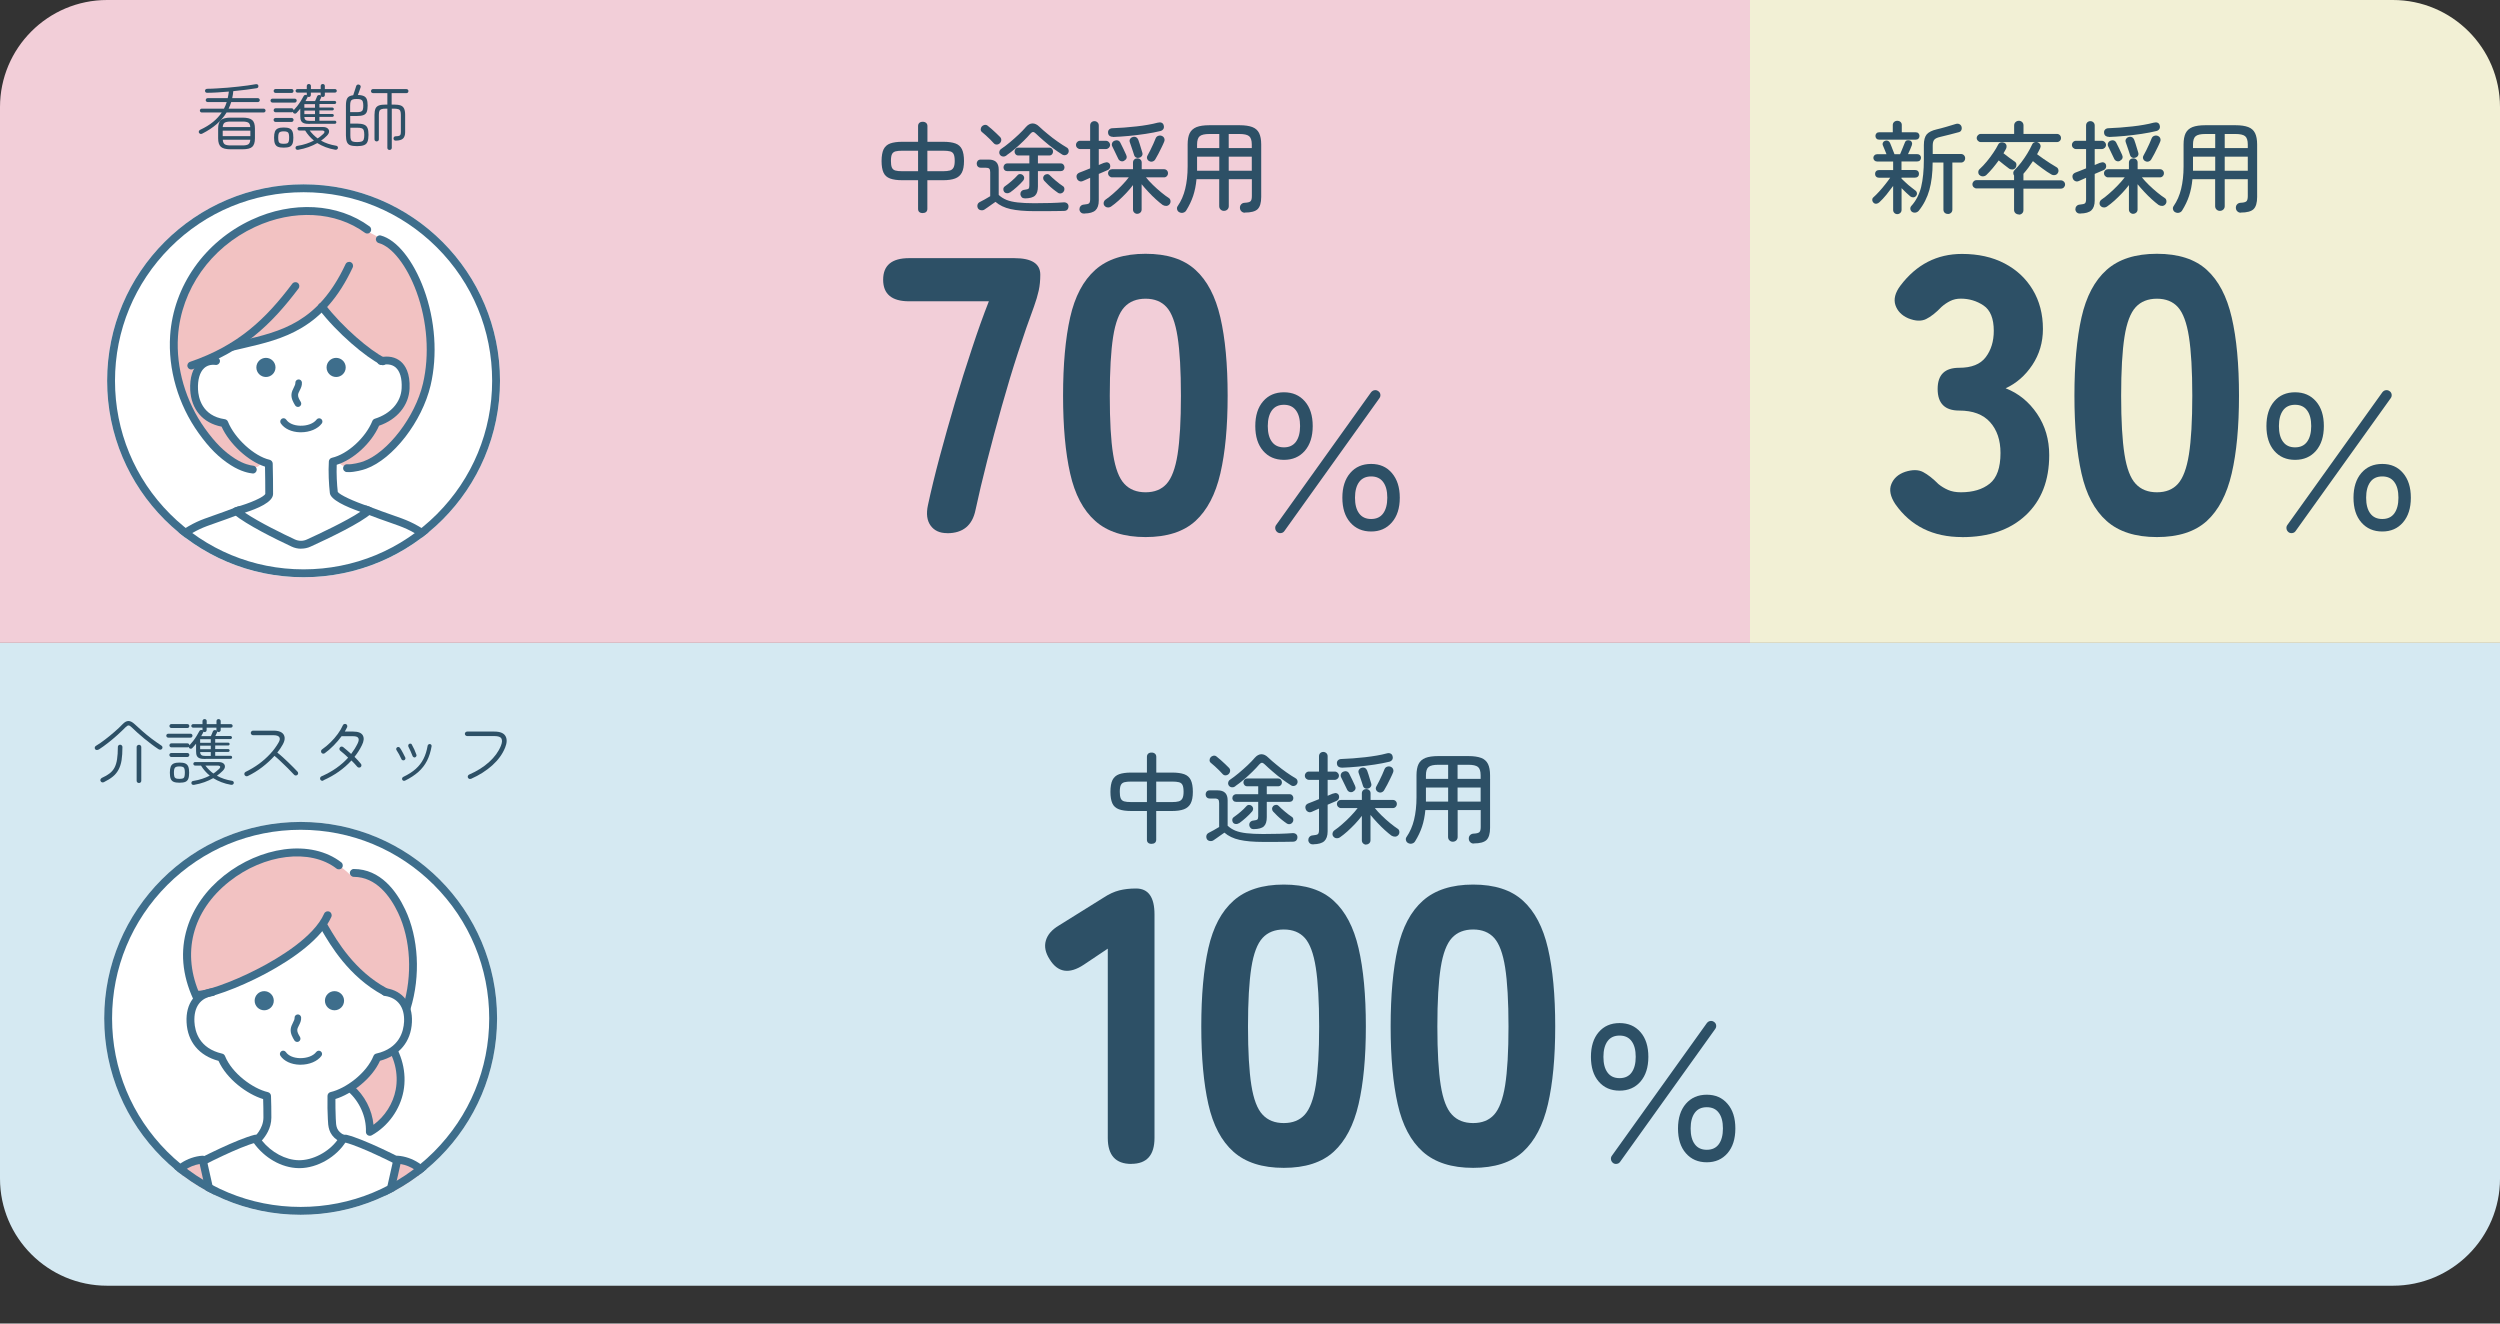 <?xml version="1.0" encoding="UTF-8"?>
<svg id="_レイヤー_2" data-name="レイヤー 2" xmlns="http://www.w3.org/2000/svg" xmlns:xlink="http://www.w3.org/1999/xlink" viewBox="0 0 350 185.29">
  <rect x="0" y="0" width="350" height="185.29" fill="#333333" stroke="none"/>
  <defs>
    <style>
      .cls-1 {
        fill: #2d5066;
      }

      .cls-2 {
        fill: #f2ced8;
      }

      .cls-3 {
        fill: #fff;
      }

      .cls-4 {
        fill: none;
      }

      .cls-5 {
        clip-path: url(#clippath-1);
      }

      .cls-6 {
        fill: #f2c2c2;
      }

      .cls-7 {
        fill: #d5e9f2;
      }

      .cls-8 {
        fill: #f2f0d5;
      }

      .cls-9 {
        fill: #3e6e8c;
      }

      .cls-10 {
        clip-path: url(#clippath);
      }
    </style>
    <clipPath id="clippath">
      <circle class="cls-4" cx="42.5" cy="53.31" r="27.5"/>
    </clipPath>
    <clipPath id="clippath-1">
      <circle class="cls-4" cx="42.09" cy="142.57" r="27.5"/>
    </clipPath>
  </defs>
  <g id="design_pc">
    <g>
      <path class="cls-7" d="M175,90H0v75c0,8.28,6.72,15,15,15h320c8.28,0,15-6.72,15-15v-75h-175Z"/>
      <path class="cls-2" d="M122.5,0H15C6.72,0,0,6.72,0,15v75h245V0h-122.5Z"/>
      <g>
        <g>
          <path class="cls-1" d="M129.18,29.83c-.21,0-.37-.05-.48-.15-.12-.1-.17-.25-.17-.45v-4h-2.2c-.72,0-1.29-.08-1.72-.24-.43-.16-.74-.43-.92-.83-.18-.39-.27-.93-.27-1.62s.1-1.26.29-1.65c.2-.39.51-.66.93-.81.42-.15.99-.23,1.69-.23h2.2v-2.2c0-.19.06-.33.17-.44.12-.11.28-.16.48-.16s.35.05.48.16c.12.11.18.25.18.44v2.2h2.21c.71,0,1.28.08,1.7.23.42.15.73.42.92.81s.29.94.29,1.65-.1,1.23-.3,1.62c-.2.39-.52.67-.95.83-.43.16-.99.24-1.67.24h-2.21v4c0,.2-.06.35-.18.45-.12.1-.28.15-.48.15ZM126.33,23.97h2.2v-2.87h-2.2c-.4,0-.72.03-.95.09-.23.06-.4.19-.5.39-.1.2-.15.52-.15.95,0,.4.04.71.13.92s.25.35.48.42c.23.07.56.1.99.1ZM129.84,23.97h2.21c.39,0,.7-.04.94-.1.23-.07.4-.21.51-.42.11-.21.16-.52.16-.92,0-.43-.05-.74-.15-.95-.1-.2-.26-.33-.5-.39-.23-.06-.56-.09-.97-.09h-2.21v2.87Z"/>
          <path class="cls-1" d="M144.79,29.56c-1.35,0-2.46-.1-3.31-.29-.85-.19-1.56-.53-2.11-1.01-.14.09-.31.21-.52.36-.21.14-.4.28-.59.42-.19.14-.34.24-.44.3-.14.09-.3.12-.49.09-.19-.03-.33-.12-.42-.27-.08-.16-.1-.32-.06-.49s.15-.29.31-.38c.16-.07.38-.2.68-.36.29-.17.56-.32.79-.46v-3.35c0-.24-.04-.41-.13-.5-.08-.09-.25-.14-.49-.14h-.7c-.18,0-.32-.06-.42-.17-.1-.11-.15-.25-.15-.41s.05-.29.15-.4c.1-.11.24-.16.42-.16h1.11c.93,0,1.4.46,1.4,1.39v3.56c.31.29.67.52,1.08.69.42.17.94.29,1.56.36.62.07,1.4.11,2.32.11.82,0,1.58-.01,2.28-.03.7-.02,1.31-.05,1.82-.09.21-.02.38.03.51.13.14.11.2.25.2.44s-.06.34-.17.46c-.11.12-.28.17-.52.17-.36,0-.78.02-1.26.02-.49,0-.98,0-1.48.01-.5,0-.97,0-1.39,0ZM139.14,20.07c-.14-.16-.31-.34-.5-.53-.2-.2-.4-.39-.6-.57-.21-.19-.39-.34-.56-.48-.12-.09-.18-.22-.18-.37s.05-.29.14-.4c.1-.12.23-.2.39-.23.16-.03.3,0,.43.1.19.14.39.31.6.5.21.19.42.38.62.57s.37.36.51.5c.13.12.19.27.19.43,0,.17-.07.32-.19.45-.12.12-.27.19-.43.2-.17,0-.31-.05-.42-.17ZM140.9,21.78c-.15.1-.31.15-.48.13-.17-.01-.3-.09-.41-.22-.1-.15-.14-.3-.1-.46.03-.15.11-.28.24-.37.4-.27.81-.58,1.24-.94.42-.35.83-.72,1.23-1.09.39-.37.73-.72,1.01-1.05.29-.33.6-.49.92-.5.33,0,.65.15.97.47.33.31.71.65,1.16,1.01.44.37.9.72,1.37,1.05.47.33.9.61,1.28.83.14.07.23.19.27.34.04.15.03.3-.05.44-.08.15-.2.25-.37.29s-.33.02-.48-.08c-.4-.25-.82-.54-1.26-.87s-.87-.67-1.28-1.03c-.42-.36-.8-.7-1.14-1.03-.15-.15-.28-.22-.39-.22s-.24.08-.38.24c-.26.31-.58.65-.96,1.02-.38.37-.78.74-1.19,1.09-.42.35-.81.66-1.2.92ZM141.4,26.94c-.14.09-.29.13-.46.11-.16-.02-.29-.09-.38-.22-.08-.13-.11-.27-.09-.41.02-.14.1-.26.22-.34.3-.21.61-.45.94-.74.33-.28.61-.56.84-.82.1-.11.23-.16.38-.15s.27.06.36.15c.11.1.17.23.18.37,0,.14-.04.27-.14.39-.25.29-.54.59-.88.89-.33.3-.66.56-.97.78ZM143.48,27.77c-.18,0-.32-.04-.43-.15-.11-.11-.18-.26-.2-.43,0-.16.04-.3.15-.42.11-.12.26-.19.43-.2.31-.04.5-.09.57-.16.07-.07.11-.22.11-.45v-2h-3.09c-.16,0-.29-.05-.38-.15-.1-.1-.15-.23-.15-.38s.05-.28.15-.39c.1-.11.23-.16.38-.16h3.09v-1.11h-1.53c-.16,0-.29-.05-.39-.16-.1-.11-.15-.24-.15-.39s.05-.28.15-.39c.1-.11.23-.16.39-.16h4.3c.17,0,.3.05.4.16.1.11.15.24.15.39s-.05.28-.15.39c-.1.11-.23.16-.4.16h-1.57v1.11h3.19c.16,0,.29.05.38.16.1.11.15.24.15.39s-.05.28-.15.38c-.1.1-.23.15-.38.15h-3.19v2.14c0,.6-.13,1.02-.4,1.28-.27.26-.75.39-1.45.4ZM148.08,26.96c-.2-.13-.41-.29-.65-.48s-.46-.39-.68-.6c-.21-.21-.4-.4-.56-.57-.1-.11-.15-.24-.15-.39,0-.14.06-.27.16-.38.1-.09.23-.15.38-.16.15-.01.28.04.38.15.23.23.52.5.87.79.34.29.66.53.95.72.13.07.21.19.23.34s0,.29-.09.42c-.08.14-.21.23-.37.27-.16.04-.32,0-.48-.1Z"/>
          <path class="cls-1" d="M151.84,29.91c-.21,0-.37-.04-.5-.15s-.2-.26-.22-.43c0-.18.04-.33.16-.47.12-.14.28-.21.48-.22.37-.03.61-.09.71-.18.1-.09.15-.28.15-.57v-3l-1.01.45c-.18.08-.35.09-.51.01-.16-.07-.28-.2-.34-.38-.13-.39,0-.67.42-.83.08-.03.25-.1.52-.2.27-.11.58-.23.92-.37v-2.7h-1.4c-.16,0-.29-.06-.41-.17-.11-.11-.17-.25-.17-.41s.06-.3.17-.41c.11-.12.25-.17.41-.17h1.4v-2.13c0-.19.06-.34.17-.45.12-.11.26-.17.43-.17s.31.06.43.17c.12.11.18.26.18.45v2.13h.99c.16,0,.3.06.41.17.12.12.18.25.18.41s-.06.29-.18.41c-.12.11-.25.17-.41.17h-.99v2.23c.21-.08.38-.16.52-.22.14-.06.24-.1.29-.1.17-.07.32-.08.47-.03.15.06.25.16.3.32.05.15.04.29-.02.43-.06.14-.17.25-.33.32-.07.03-.21.09-.44.19-.23.1-.49.21-.79.34v3.72c0,.63-.16,1.09-.47,1.38-.31.28-.82.43-1.53.44ZM159.23,29.94c-.17,0-.31-.06-.43-.17-.12-.11-.18-.26-.18-.43v-3.43c-.27.36-.58.73-.94,1.11-.36.38-.72.73-1.08,1.06-.37.33-.72.61-1.04.83-.15.1-.31.15-.49.13-.18-.01-.33-.1-.45-.24-.1-.13-.13-.28-.1-.46.04-.17.13-.31.28-.41.33-.22.69-.51,1.1-.87s.8-.73,1.18-1.13c.38-.4.7-.76.95-1.1h-2.34c-.15,0-.28-.06-.39-.17-.11-.11-.17-.25-.17-.41s.06-.29.17-.4c.11-.11.24-.16.39-.16h2.93v-.92c0-.19.06-.33.18-.44.12-.11.27-.16.43-.16s.31.05.43.16c.12.11.18.25.18.44v.92h3.12c.16,0,.29.05.4.16s.16.24.16.4-.05.29-.16.41-.24.17-.4.17h-2.52c.27.34.59.69.97,1.06.38.37.76.71,1.16,1.04s.75.59,1.06.79c.14.08.22.22.24.4.02.18-.02.34-.13.47-.12.15-.27.23-.46.24-.18,0-.35-.04-.51-.14-.28-.21-.6-.47-.95-.79s-.71-.67-1.05-1.04c-.35-.37-.66-.73-.94-1.07v3.54c0,.18-.06.32-.18.43-.12.11-.26.17-.43.17ZM155.81,19.16c-.18,0-.33-.04-.46-.13-.13-.1-.21-.24-.22-.44-.02-.19.03-.34.15-.46.12-.12.29-.18.49-.18.5-.02,1.04-.05,1.61-.09s1.14-.1,1.71-.16c.57-.06,1.11-.14,1.62-.23.51-.09.95-.18,1.34-.29.23-.06.42-.06.57,0,.15.07.25.18.29.34.07.21.05.38-.03.53-.09.14-.22.24-.4.29-.61.15-1.29.28-2.07.4-.77.12-1.55.21-2.35.29-.8.07-1.55.13-2.25.15ZM157.41,22.5c-.16.09-.32.11-.48.06-.16-.05-.28-.15-.36-.3-.07-.14-.15-.32-.26-.54-.11-.22-.21-.44-.32-.67-.11-.22-.2-.41-.27-.55-.08-.15-.08-.3-.03-.46.06-.15.16-.26.32-.33.16-.07.31-.09.47-.05s.27.14.36.3c.13.26.28.56.44.89.16.33.29.6.38.82.08.16.1.31.06.45-.03.15-.14.26-.32.36ZM159.51,22.07c-.17.06-.32.05-.46-.02-.14-.07-.23-.19-.28-.36-.04-.13-.09-.3-.16-.5-.07-.21-.14-.42-.22-.65-.08-.23-.14-.43-.21-.61-.07-.19-.05-.35.04-.48.09-.14.22-.23.38-.27.16-.05.31-.04.45.03.14.07.24.19.31.36.06.14.12.33.19.56.07.23.14.46.21.69.07.22.12.4.16.53.06.18.04.33-.04.46-.08.13-.2.22-.37.27ZM160.92,22.57c-.15-.07-.25-.17-.31-.32-.06-.15-.05-.3.03-.45.12-.21.26-.47.41-.78.15-.3.29-.61.43-.91.14-.3.25-.56.32-.76.07-.16.18-.27.35-.33.17-.06.33-.06.49,0,.18.07.3.19.36.35.06.16.05.32-.02.48-.08.21-.2.46-.35.77-.15.31-.3.61-.46.92-.16.3-.3.55-.42.75-.08.15-.2.25-.36.31-.15.06-.31.05-.47-.03Z"/>
          <path class="cls-1" d="M174.28,29.78c-.19,0-.34-.06-.48-.19s-.2-.29-.21-.5c0-.19.05-.35.17-.48s.28-.21.48-.22c.41-.02.68-.08.82-.2.13-.11.2-.35.2-.73v-2.37h-3.23v3.77c0,.2-.07.35-.2.48-.13.12-.29.18-.48.18s-.33-.06-.46-.18c-.13-.12-.2-.28-.2-.48v-3.77h-3.18c-.08.87-.24,1.65-.47,2.34-.23.69-.55,1.36-.96,2.02-.09.16-.23.27-.41.32-.18.06-.35.04-.53-.04-.18-.08-.29-.21-.34-.39-.05-.18-.03-.34.08-.49.48-.7.83-1.5,1.05-2.41s.34-1.95.34-3.14v-3.08c0-.66.1-1.19.29-1.58.2-.39.52-.67.96-.85.44-.17,1.04-.26,1.79-.26h4.23c.75,0,1.34.09,1.79.26.44.17.76.46.95.85.19.39.29.92.29,1.58v7.36c0,.81-.17,1.38-.5,1.7s-.93.48-1.79.48ZM167.59,20.73h3.11v-1.97h-1.39c-.64,0-1.09.1-1.34.3s-.38.59-.38,1.18v.49ZM167.59,23.9h3.11v-1.97h-3.11v1.97ZM172.02,20.73h3.23v-.49c0-.59-.13-.98-.38-1.18s-.7-.3-1.34-.3h-1.51v1.97ZM172.02,23.9h3.23v-1.97h-3.23v1.97Z"/>
        </g>
        <path class="cls-1" d="M179.75,64.38c-1.22,0-2.19-.42-2.92-1.27-.73-.85-1.09-2-1.09-3.46s.36-2.61,1.09-3.46c.73-.85,1.7-1.27,2.92-1.27s2.19.42,2.93,1.27c.74.85,1.1,2,1.1,3.46s-.37,2.61-1.1,3.46c-.74.85-1.71,1.27-2.93,1.27ZM179.75,62.63c.74,0,1.29-.26,1.68-.78.38-.52.58-1.25.58-2.2s-.19-1.68-.58-2.2-.94-.78-1.68-.78-1.3.26-1.68.78c-.38.52-.58,1.25-.58,2.2s.19,1.68.58,2.2c.38.52.94.78,1.68.78ZM178.83,74.51c-.16-.13-.26-.29-.29-.48-.03-.19,0-.37.12-.53l13.29-18.58c.13-.16.29-.26.47-.29.18-.03.36,0,.52.12.18.11.28.27.31.47.03.2-.02.38-.14.54l-13.29,18.58c-.11.16-.26.26-.46.29-.19.03-.37,0-.53-.12ZM191.96,74.41c-1.21,0-2.19-.42-2.93-1.27s-1.1-2-1.1-3.46.37-2.61,1.1-3.46,1.71-1.27,2.93-1.27,2.17.42,2.9,1.27,1.11,2,1.11,3.46-.37,2.61-1.11,3.46-1.7,1.27-2.9,1.27ZM191.96,72.66c.74,0,1.3-.26,1.68-.78.38-.52.58-1.25.58-2.2s-.19-1.68-.58-2.2c-.38-.52-.95-.78-1.68-.78s-1.29.26-1.68.78c-.38.52-.58,1.25-.58,2.2s.19,1.68.58,2.2c.38.52.95.78,1.68.78Z"/>
        <g>
          <path class="cls-1" d="M132.6,74.64c-1.03,0-1.8-.35-2.31-1.05-.51-.7-.64-1.65-.38-2.86.44-2.05.99-4.32,1.65-6.79.66-2.47,1.38-5,2.14-7.59s1.56-5.1,2.37-7.54c.8-2.44,1.59-4.65,2.37-6.63h-11.17c-2.42,0-3.63-1.01-3.63-3.02s1.21-3.02,3.63-3.02h14.74c2.42,0,3.63.77,3.63,2.31,0,.81-.07,1.55-.22,2.23-.15.68-.37,1.42-.66,2.23-.7,1.87-1.44,4.01-2.23,6.43-.79,2.42-1.55,4.93-2.28,7.54-.73,2.6-1.42,5.16-2.06,7.67-.64,2.51-1.18,4.79-1.62,6.85-.44,2.16-1.76,3.25-3.96,3.25Z"/>
          <path class="cls-1" d="M160.38,75.19c-3.01,0-5.35-.75-7.04-2.25-1.69-1.5-2.86-3.72-3.52-6.66-.66-2.93-.99-6.56-.99-10.89s.33-8.01.99-10.95c.66-2.93,1.83-5.15,3.52-6.66,1.69-1.5,4.03-2.25,7.04-2.25s5.34.75,6.98,2.25c1.65,1.5,2.81,3.72,3.49,6.66.68,2.93,1.02,6.58,1.02,10.95s-.34,7.96-1.02,10.89c-.68,2.93-1.84,5.15-3.49,6.66-1.65,1.5-3.98,2.25-6.98,2.25ZM160.38,68.92c1.25,0,2.23-.39,2.94-1.18.71-.79,1.23-2.16,1.54-4.12.31-1.96.47-4.7.47-8.22s-.16-6.27-.47-8.25c-.31-1.98-.82-3.36-1.54-4.15-.71-.79-1.7-1.18-2.94-1.18s-2.24.39-2.97,1.18c-.73.79-1.26,2.17-1.57,4.15-.31,1.98-.47,4.73-.47,8.25s.15,6.26.47,8.22c.31,1.96.83,3.34,1.57,4.12.73.79,1.72,1.18,2.97,1.18Z"/>
        </g>
      </g>
      <path class="cls-8" d="M297.5,0h-52.5v90h105V15c0-8.28-6.72-15-15-15h-37.5Z"/>
      <g>
        <g>
          <path class="cls-1" d="M161.22,118.14c-.21,0-.37-.05-.48-.15-.12-.1-.17-.25-.17-.45v-4h-2.2c-.72,0-1.29-.08-1.72-.24-.43-.16-.74-.43-.92-.83s-.27-.93-.27-1.62.1-1.26.29-1.65c.2-.39.51-.66.93-.81.42-.15.99-.23,1.69-.23h2.2v-2.2c0-.19.06-.33.17-.44.12-.11.28-.16.48-.16s.35.05.48.16c.12.11.18.25.18.44v2.2h2.21c.71,0,1.28.08,1.7.23.42.15.73.42.92.81.19.39.29.94.29,1.65s-.1,1.23-.3,1.62c-.2.39-.52.67-.95.83-.43.16-.99.24-1.67.24h-2.21v4c0,.2-.06.35-.18.45-.12.1-.28.15-.48.15ZM158.37,112.29h2.2v-2.87h-2.2c-.4,0-.72.03-.95.09-.23.06-.4.19-.5.39-.1.2-.15.52-.15.95,0,.4.04.71.13.92s.25.35.48.42c.23.07.56.1.99.1ZM161.88,112.29h2.21c.39,0,.7-.03.94-.1.23-.07.4-.21.51-.42.11-.21.16-.52.16-.92,0-.43-.05-.74-.15-.95-.1-.2-.26-.33-.5-.39s-.56-.09-.97-.09h-2.21v2.87Z"/>
          <path class="cls-1" d="M176.84,117.87c-1.35,0-2.46-.1-3.31-.29-.85-.19-1.56-.53-2.11-1.01-.14.09-.31.21-.52.36-.21.14-.4.28-.59.42s-.34.24-.44.3c-.14.09-.3.12-.49.09-.19-.03-.33-.12-.42-.27-.08-.16-.1-.32-.06-.49s.15-.29.31-.38c.16-.07.38-.2.68-.36.29-.17.56-.32.79-.46v-3.35c0-.24-.04-.41-.13-.5s-.25-.14-.49-.14h-.7c-.18,0-.32-.06-.42-.17-.1-.11-.15-.25-.15-.41s.05-.29.15-.4c.1-.11.24-.16.42-.16h1.11c.93,0,1.4.46,1.4,1.39v3.56c.31.29.67.52,1.08.69.42.17.94.29,1.56.36.62.07,1.4.11,2.32.11.82,0,1.58-.01,2.28-.03.7-.02,1.31-.05,1.82-.09.21-.02.38.03.51.13.14.11.2.25.2.44s-.06.34-.17.46c-.11.12-.28.17-.52.17-.36,0-.78.02-1.26.02-.49,0-.98,0-1.48.01-.5,0-.97,0-1.39,0ZM171.18,108.38c-.14-.16-.31-.34-.5-.53-.2-.2-.4-.39-.6-.57-.21-.19-.39-.34-.56-.48-.12-.09-.18-.22-.18-.37s.05-.29.14-.4c.1-.12.23-.2.39-.23.16-.03.3,0,.43.1.19.14.39.31.6.5.21.19.42.38.62.57.2.19.37.36.51.5.13.12.19.27.19.43s-.07.32-.19.45c-.12.12-.27.19-.43.2s-.31-.05-.42-.17ZM172.94,110.09c-.15.1-.31.15-.48.13-.17-.01-.3-.09-.41-.22-.1-.15-.14-.3-.1-.46.03-.15.11-.28.24-.37.4-.27.81-.58,1.24-.94.42-.35.83-.72,1.23-1.09.39-.37.73-.72,1.01-1.05.29-.33.6-.49.92-.5.33,0,.65.15.97.47.33.31.71.65,1.16,1.01.44.37.9.72,1.37,1.05.47.33.9.61,1.28.83.14.07.23.19.27.34s.03.3-.05.44c-.08.15-.2.24-.37.29s-.33.02-.48-.08c-.4-.25-.82-.54-1.26-.87s-.87-.67-1.28-1.03c-.42-.36-.8-.7-1.14-1.03-.15-.15-.28-.22-.39-.22s-.24.08-.38.24c-.26.31-.58.65-.96,1.02-.38.37-.78.74-1.19,1.09-.42.35-.81.66-1.2.92ZM173.45,115.25c-.14.09-.29.13-.46.11-.16-.02-.29-.09-.38-.22-.08-.13-.11-.27-.09-.41s.1-.26.22-.34c.3-.21.61-.45.94-.73.33-.28.61-.56.84-.82.1-.11.23-.16.38-.15s.27.06.36.15c.11.1.17.23.18.37,0,.15-.04.27-.14.39-.25.29-.54.59-.88.89-.33.3-.66.56-.97.78ZM175.52,116.08c-.18,0-.32-.04-.43-.15-.11-.11-.18-.26-.2-.43,0-.16.04-.3.15-.42.11-.12.26-.19.43-.2.31-.04.5-.09.57-.16.07-.07.11-.22.11-.46v-2h-3.09c-.16,0-.29-.05-.38-.15s-.15-.23-.15-.38.05-.28.15-.38.23-.16.38-.16h3.09v-1.11h-1.53c-.16,0-.29-.05-.39-.16-.1-.11-.15-.24-.15-.38s.05-.28.15-.39c.1-.11.23-.16.39-.16h4.3c.17,0,.3.05.4.16.1.11.15.24.15.39s-.05.28-.15.38c-.1.11-.23.16-.4.16h-1.57v1.11h3.19c.16,0,.29.05.38.16.1.11.15.24.15.38s-.05.28-.15.38c-.1.1-.23.15-.38.15h-3.19v2.14c0,.6-.13,1.02-.4,1.28-.27.26-.75.39-1.45.4ZM180.13,115.27c-.2-.13-.41-.29-.65-.48-.24-.19-.46-.39-.68-.6-.21-.21-.4-.4-.56-.57-.1-.11-.15-.24-.15-.39,0-.14.06-.27.16-.39.1-.09.23-.15.38-.16.15-.01.28.04.38.15.23.23.52.5.87.79.34.29.66.53.95.72.13.07.21.19.23.34.02.15,0,.29-.09.42-.08.14-.21.23-.37.27-.16.04-.32,0-.48-.1Z"/>
          <path class="cls-1" d="M183.88,118.22c-.21,0-.37-.04-.5-.15-.13-.11-.2-.26-.22-.43,0-.18.04-.33.16-.47.12-.14.28-.21.48-.22.37-.03.61-.09.71-.18.1-.09.15-.28.15-.57v-3l-1.01.45c-.18.08-.35.09-.51.01s-.28-.2-.34-.38c-.13-.39,0-.67.42-.83.08-.03.25-.1.52-.2.27-.11.58-.23.92-.37v-2.7h-1.4c-.16,0-.29-.06-.41-.17-.11-.11-.17-.25-.17-.41s.06-.3.17-.41c.11-.12.25-.17.41-.17h1.4v-2.13c0-.19.06-.34.17-.45.12-.11.26-.17.43-.17s.31.06.43.17c.12.11.18.26.18.45v2.13h.99c.16,0,.3.06.41.17.12.12.18.25.18.41s-.06.29-.18.41c-.12.11-.25.17-.41.17h-.99v2.23c.21-.08.38-.16.52-.22.14-.06.24-.1.29-.1.17-.07.32-.08.47-.03.15.06.25.16.3.32.05.15.04.29-.02.43s-.17.25-.33.32c-.07.03-.21.09-.44.19-.23.1-.49.21-.79.34v3.72c0,.63-.16,1.09-.47,1.38-.31.28-.82.43-1.53.44ZM191.27,118.25c-.17,0-.31-.06-.43-.17-.12-.11-.18-.26-.18-.43v-3.43c-.27.36-.58.73-.94,1.11-.36.38-.72.73-1.08,1.06-.37.33-.72.61-1.04.83-.15.1-.31.15-.49.13-.18-.01-.33-.1-.45-.25-.1-.13-.13-.28-.1-.46.04-.17.13-.31.28-.41.33-.22.69-.51,1.1-.87.41-.35.8-.73,1.18-1.13s.7-.76.95-1.1h-2.34c-.15,0-.28-.06-.39-.17-.11-.11-.17-.25-.17-.41s.06-.29.17-.4c.11-.11.24-.16.39-.16h2.93v-.92c0-.19.06-.33.18-.44.12-.11.27-.16.43-.16s.31.05.43.16c.12.11.18.25.18.44v.92h3.12c.16,0,.29.05.4.16.11.11.16.24.16.4s-.05.29-.16.41c-.11.11-.24.17-.4.17h-2.52c.27.34.59.69.97,1.06.38.37.76.71,1.16,1.04.39.32.75.59,1.06.79.14.08.22.22.24.4s-.02.34-.13.47c-.12.15-.27.23-.46.24-.18,0-.35-.04-.51-.14-.28-.21-.6-.47-.95-.79-.35-.32-.71-.67-1.05-1.04-.35-.37-.66-.73-.94-1.07v3.54c0,.18-.06.32-.18.43-.12.11-.26.17-.43.17ZM187.85,107.47c-.18,0-.33-.04-.46-.13s-.21-.24-.22-.44c-.02-.19.03-.34.15-.46.12-.12.29-.18.49-.18.5-.02,1.04-.05,1.61-.09s1.14-.1,1.71-.16c.57-.07,1.11-.14,1.62-.23.51-.09.95-.18,1.34-.29.23-.07.42-.07.57,0,.15.07.25.18.29.34.07.21.05.38-.03.52-.09.14-.22.24-.4.29-.61.15-1.29.28-2.07.4-.77.12-1.55.21-2.35.29-.8.07-1.55.13-2.25.15ZM189.45,110.82c-.16.09-.32.11-.48.06-.16-.05-.28-.15-.36-.3-.07-.14-.15-.32-.26-.54-.11-.22-.21-.44-.32-.66s-.2-.41-.27-.55c-.08-.15-.08-.3-.03-.46.06-.15.16-.26.32-.33.16-.07.31-.09.47-.05s.27.14.36.3c.13.26.28.56.44.89.16.33.29.6.38.82.08.16.1.31.06.45-.03.14-.14.26-.32.36ZM191.55,110.38c-.17.06-.32.05-.46-.02-.14-.07-.23-.19-.28-.36-.04-.13-.09-.3-.16-.5s-.14-.42-.22-.65c-.08-.23-.14-.43-.21-.61-.07-.19-.05-.35.04-.48.09-.14.22-.23.38-.27.16-.05.31-.04.45.03.14.07.24.19.31.36.06.14.12.33.19.56.07.23.14.46.21.69.07.22.12.4.16.53.06.18.04.33-.04.46-.08.13-.2.22-.37.27ZM192.96,110.89c-.15-.07-.25-.17-.31-.32-.06-.15-.05-.3.03-.45.12-.21.26-.47.41-.78s.29-.61.43-.91c.14-.3.25-.56.32-.76.07-.16.18-.27.35-.33.17-.06.33-.06.49,0,.18.07.3.19.36.35.06.16.05.32-.02.48-.08.21-.2.46-.35.77-.15.31-.3.61-.46.92-.16.3-.3.55-.42.75-.08.15-.2.25-.36.31-.15.06-.31.05-.47-.03Z"/>
          <path class="cls-1" d="M206.32,118.1c-.19,0-.34-.06-.48-.19s-.2-.29-.21-.5c0-.19.05-.35.17-.48s.28-.21.48-.22c.41-.02.68-.08.82-.2.13-.11.2-.35.2-.73v-2.37h-3.23v3.77c0,.2-.07.35-.2.48-.13.12-.29.18-.48.18s-.33-.06-.46-.18-.2-.28-.2-.48v-3.77h-3.18c-.08.87-.24,1.65-.47,2.34-.23.69-.55,1.36-.96,2.02-.09.16-.23.27-.41.32-.18.06-.35.04-.53-.04-.18-.08-.29-.21-.34-.39-.05-.18-.03-.34.08-.49.48-.7.83-1.5,1.05-2.41.22-.91.34-1.95.34-3.14v-3.08c0-.66.1-1.19.29-1.58s.52-.67.96-.85c.44-.17,1.04-.26,1.79-.26h4.23c.75,0,1.34.09,1.79.26.44.17.76.46.95.85s.29.92.29,1.58v7.36c0,.81-.17,1.38-.5,1.7-.33.32-.93.48-1.79.48ZM199.63,109.04h3.11v-1.97h-1.39c-.64,0-1.09.1-1.34.3s-.38.59-.38,1.18v.49ZM199.63,112.22h3.11v-1.97h-3.11v1.97ZM204.06,109.04h3.23v-.49c0-.59-.13-.98-.38-1.18s-.7-.3-1.34-.3h-1.51v1.97ZM204.06,112.22h3.23v-1.97h-3.23v1.97Z"/>
        </g>
        <path class="cls-1" d="M226.74,152.69c-1.22,0-2.19-.42-2.92-1.27-.73-.85-1.09-2-1.09-3.46s.36-2.61,1.09-3.46c.73-.85,1.7-1.27,2.92-1.27s2.19.42,2.93,1.27c.74.85,1.1,2,1.1,3.46s-.37,2.61-1.1,3.46c-.74.85-1.71,1.27-2.93,1.27ZM226.74,150.94c.74,0,1.3-.26,1.68-.78.38-.52.58-1.25.58-2.2s-.19-1.68-.58-2.2c-.38-.52-.94-.78-1.68-.78s-1.3.26-1.68.78c-.38.52-.58,1.25-.58,2.2s.19,1.68.58,2.2c.38.52.94.78,1.68.78ZM225.83,162.82c-.16-.13-.26-.29-.29-.48s0-.37.12-.53l13.3-18.58c.13-.16.28-.26.47-.29.18-.03.36,0,.52.12.18.11.28.27.31.47.03.2-.02.38-.14.54l-13.3,18.58c-.11.16-.26.26-.46.29-.19.03-.37,0-.53-.12ZM238.95,162.72c-1.22,0-2.19-.42-2.93-1.27-.74-.85-1.1-2-1.1-3.46s.37-2.61,1.1-3.46c.74-.85,1.71-1.27,2.93-1.27s2.17.42,2.9,1.27c.74.85,1.1,2,1.1,3.46s-.37,2.61-1.1,3.46c-.74.85-1.7,1.27-2.9,1.27ZM238.95,160.97c.74,0,1.3-.26,1.68-.78.38-.52.58-1.25.58-2.2s-.19-1.68-.58-2.2c-.38-.52-.94-.78-1.68-.78s-1.3.26-1.68.78c-.38.52-.58,1.25-.58,2.2s.19,1.68.58,2.2c.38.52.94.78,1.68.78Z"/>
        <g>
          <path class="cls-1" d="M158.39,162.95c-2.2,0-3.3-1.21-3.3-3.63v-26.51l-3.36,2.25c-2.05,1.36-3.65,1.1-4.79-.77-.59-.92-.76-1.79-.52-2.61.24-.83.85-1.53,1.84-2.12l6.27-3.91c.73-.48,1.45-.81,2.15-.99.7-.18,1.49-.27,2.37-.27,1.72,0,2.58,1.21,2.58,3.63v31.29c0,2.42-1.08,3.63-3.25,3.63Z"/>
          <path class="cls-1" d="M179.73,163.5c-3.01,0-5.35-.75-7.04-2.25-1.69-1.5-2.86-3.72-3.52-6.66-.66-2.93-.99-6.56-.99-10.89s.33-8.01.99-10.95c.66-2.93,1.83-5.15,3.52-6.65,1.69-1.5,4.03-2.26,7.04-2.26s5.33.75,6.98,2.26c1.65,1.5,2.81,3.72,3.49,6.65.68,2.93,1.02,6.58,1.02,10.95s-.34,7.96-1.02,10.89c-.68,2.93-1.84,5.15-3.49,6.66-1.65,1.5-3.98,2.25-6.98,2.25ZM179.73,157.23c1.25,0,2.23-.39,2.94-1.18.71-.79,1.23-2.16,1.54-4.12.31-1.96.47-4.7.47-8.22s-.16-6.27-.47-8.25c-.31-1.98-.83-3.36-1.54-4.15-.71-.79-1.7-1.18-2.94-1.18s-2.24.39-2.97,1.18c-.73.79-1.26,2.17-1.57,4.15s-.47,4.73-.47,8.25.16,6.26.47,8.22c.31,1.96.83,3.34,1.57,4.12.73.79,1.72,1.18,2.97,1.18Z"/>
          <path class="cls-1" d="M206.24,163.5c-3.01,0-5.35-.75-7.04-2.25-1.69-1.5-2.86-3.72-3.52-6.66-.66-2.93-.99-6.56-.99-10.89s.33-8.01.99-10.95c.66-2.93,1.83-5.15,3.52-6.65,1.69-1.5,4.03-2.26,7.04-2.26s5.33.75,6.98,2.26c1.65,1.5,2.81,3.72,3.49,6.65.68,2.93,1.02,6.58,1.02,10.95s-.34,7.96-1.02,10.89c-.68,2.93-1.84,5.15-3.49,6.66-1.65,1.5-3.98,2.25-6.98,2.25ZM206.24,157.23c1.25,0,2.23-.39,2.94-1.18.71-.79,1.23-2.16,1.54-4.12.31-1.96.47-4.7.47-8.22s-.16-6.27-.47-8.25c-.31-1.98-.83-3.36-1.54-4.15-.71-.79-1.7-1.18-2.94-1.18s-2.24.39-2.97,1.18c-.73.79-1.26,2.17-1.57,4.15s-.47,4.73-.47,8.25.16,6.26.47,8.22c.31,1.96.83,3.34,1.57,4.12.73.79,1.72,1.18,2.97,1.18Z"/>
        </g>
      </g>
      <g>
        <g>
          <path class="cls-1" d="M28.33,18.7c-.09.05-.17.06-.25.05-.08-.01-.15-.06-.21-.14-.05-.07-.06-.15-.03-.24.03-.09.09-.15.19-.2.71-.33,1.31-.7,1.8-1.1.49-.4.89-.84,1.21-1.32h-2.79c-.07,0-.14-.03-.19-.08-.05-.05-.08-.12-.08-.19s.03-.14.08-.19c.05-.06.12-.08.19-.08h3.11c.07-.15.14-.3.21-.45.06-.15.12-.31.17-.47h-2.66c-.07,0-.14-.03-.2-.08s-.08-.12-.08-.19c0-.08.03-.15.08-.2.06-.05.12-.08.2-.08h2.8c.03-.15.06-.3.09-.45s.05-.31.07-.47c-.55.05-1.08.08-1.6.12-.52.03-.99.05-1.4.05-.21.01-.33-.08-.34-.28,0-.08.03-.15.09-.2.06-.05.14-.08.23-.08.38,0,.81-.02,1.29-.05.48-.03.99-.06,1.5-.1.52-.04,1.03-.09,1.53-.15.5-.05.96-.11,1.38-.17.42-.06.78-.12,1.07-.17.11-.02.19-.01.26.03s.11.1.12.17c.03.21-.05.33-.24.36-.39.07-.88.14-1.46.21-.58.07-1.18.14-1.81.2-.03.35-.08.67-.15.98h3.59c.07,0,.14.03.19.08.05.05.08.12.08.2,0,.07-.03.14-.08.19-.05.05-.12.08-.19.08h-3.73c-.1.33-.22.63-.36.92h4.9c.07,0,.14.03.19.08s.08.12.08.19-.03.14-.08.19-.12.08-.19.08h-5.19c-.72,1.19-1.85,2.17-3.39,2.95ZM32.29,20.9c-.65,0-1.1-.11-1.36-.34s-.39-.62-.39-1.19v-1.37c0-.57.13-.96.39-1.19.26-.23.71-.34,1.36-.34h1.65c.65,0,1.11.11,1.37.34.26.23.38.62.38,1.19v1.37c0,.57-.13.96-.38,1.19s-.71.34-1.37.34h-1.65ZM31.18,19.06h3.87v-.77h-3.87v.77ZM31.19,17.79h3.85c-.02-.31-.11-.52-.27-.62-.16-.1-.44-.15-.83-.15h-1.65c-.39,0-.66.05-.83.15-.16.1-.25.31-.28.62ZM32.29,20.36h1.65c.39,0,.67-.05.83-.16.16-.11.25-.32.27-.64h-3.85c.02.32.11.53.27.64s.44.16.83.16Z"/>
          <path class="cls-1" d="M38.14,14.36c-.07,0-.14-.03-.19-.08-.05-.06-.08-.12-.08-.2s.03-.14.08-.19c.05-.05.12-.08.19-.08h3.13c.07,0,.14.03.19.08.05.05.08.12.08.19s-.03.14-.08.2c-.05.06-.11.08-.19.08h-3.13ZM43.34,17.35c-.34,0-.61-.03-.79-.1-.19-.07-.32-.18-.4-.34-.08-.16-.11-.38-.11-.65v-1.05c-.09.11-.17.21-.26.31-.09.1-.18.2-.27.3-.05.06-.12.09-.2.09-.08,0-.15-.02-.21-.07-.06-.05-.09-.12-.09-.19-.05.05-.1.07-.17.07h-2.26c-.07,0-.14-.03-.19-.08s-.08-.12-.08-.2.03-.14.08-.2.12-.08.19-.08h2.26c.07,0,.14.03.19.08.05.06.08.12.08.2.17-.18.35-.39.53-.62s.34-.47.5-.72c.15-.24.27-.46.37-.65.03-.07.09-.12.17-.15.08-.03.15-.02.22,0,0,0,.02.02.05.03v-.37h-1.32c-.07,0-.12-.02-.17-.07s-.08-.1-.08-.17c0-.07.03-.13.08-.18.05-.05.11-.07.17-.07h1.32v-.42c0-.09.03-.16.08-.21.06-.05.12-.08.21-.08s.15.03.21.08c.06.05.08.12.08.21v.42h1.37v-.42c0-.09.03-.16.08-.21.06-.05.12-.08.21-.08s.15.03.21.08c.06.05.08.12.08.21v.42h1.42c.07,0,.13.02.18.07.05.05.07.11.07.18,0,.07-.02.12-.07.17s-.11.07-.18.07h-1.42v.33c0,.09-.03.16-.08.21s-.12.08-.21.08-.15-.03-.21-.09c.01.07,0,.13-.02.18-.03.05-.06.12-.1.2-.04.08-.08.17-.12.26h2.11c.06,0,.11.02.15.06.04.04.07.09.07.15s-.02.11-.07.16c-.04.04-.09.06-.15.06h-2.13v.5h1.82c.05,0,.1.02.14.06s.06.09.06.14-.02.1-.06.14-.09.06-.14.06h-1.82v.5h1.82c.05,0,.1.02.14.06s.06.09.06.14-.02.1-.06.14c-.04.04-.09.06-.14.06h-1.82v.54h2.16c.06,0,.11.02.15.06.04.04.06.09.06.16s-.02.11-.06.15-.09.06-.15.06h-3.51ZM38.57,17.07c-.07,0-.14-.03-.19-.09-.05-.06-.08-.12-.08-.2s.03-.14.08-.19c.05-.05.12-.08.19-.08h2.26c.07,0,.14.03.19.08.05.05.08.12.08.19s-.03.14-.08.2c-.05.06-.12.09-.19.09h-2.26ZM38.58,13.01c-.07,0-.14-.03-.19-.08s-.08-.12-.08-.2.03-.14.08-.19.12-.08.19-.08h2.25c.07,0,.14.03.19.08.05.06.08.12.08.19s-.03.14-.08.2c-.05.06-.12.08-.19.08h-2.25ZM39.72,20.67c-.35,0-.62-.04-.81-.12-.2-.08-.33-.23-.42-.43-.08-.2-.12-.49-.12-.85s.04-.64.12-.85c.08-.2.22-.35.42-.44.2-.09.47-.13.81-.13s.63.04.82.13c.19.09.33.23.41.44.08.2.12.49.12.85s-.04.65-.12.85c-.08.2-.22.35-.41.43-.19.08-.47.12-.82.12ZM39.72,20.13c.21,0,.37-.02.48-.06.11-.04.18-.13.22-.26.04-.13.06-.31.06-.55,0-.35-.05-.59-.14-.7-.1-.11-.3-.17-.62-.17s-.52.06-.62.17c-.1.11-.15.35-.15.7,0,.24.02.42.06.55.04.13.12.21.23.26.11.04.27.06.48.06ZM41.75,20.97c-.09.01-.17,0-.24-.03-.07-.03-.12-.09-.13-.18-.02-.08,0-.15.04-.22s.12-.11.22-.12c.45-.07.87-.17,1.25-.3.38-.13.74-.27,1.06-.44-.49-.4-.9-.87-1.23-1.41h-.83c-.07,0-.12-.02-.17-.07-.05-.05-.07-.11-.07-.18s.02-.12.07-.17c.05-.05.1-.07.17-.07h3.29c.29,0,.52.06.67.18s.23.27.22.46c0,.19-.11.38-.3.58-.26.26-.53.49-.82.69.61.35,1.31.58,2.1.71.09.01.16.05.21.11s.06.14.05.23c-.05.17-.18.25-.4.22-.47-.08-.91-.2-1.33-.36-.42-.16-.8-.35-1.16-.57-.37.21-.77.4-1.22.56-.45.16-.93.29-1.46.38ZM42.61,15.08h1.49v-.5h-1.49v.5ZM42.61,15.98h1.49v-.5h-1.49v.5ZM43.34,16.92h.76v-.54h-1.49c.01.21.08.35.19.43s.29.11.54.11ZM42.75,14.15h1.36c.05-.11.1-.23.16-.36.06-.13.1-.23.12-.3.03-.08.09-.14.17-.17.08-.03.16-.03.24,0,.01,0,.03.02.05.03.02.01.03.03.04.04,0-.02,0-.05,0-.1v-.33h-1.37v.33c0,.09-.03.16-.08.21s-.12.08-.21.08c-.03,0-.06,0-.09-.02-.03-.01-.06-.03-.08-.04,0,.05,0,.1-.03.15-.04.07-.08.15-.12.22-.04.08-.09.16-.13.24ZM44.46,19.38c.15-.09.29-.19.42-.3.13-.11.25-.21.37-.32.15-.14.2-.26.17-.35-.03-.09-.17-.14-.4-.14h-1.67c.33.43.7.8,1.12,1.11Z"/>
          <path class="cls-1" d="M50.01,20.46c-.41,0-.72-.04-.96-.12-.23-.08-.39-.24-.48-.46-.09-.22-.14-.53-.14-.93v-4.2c0-.47.07-.82.21-1.03s.41-.34.81-.39c.04-.11.08-.24.13-.4s.1-.32.16-.48c.05-.16.09-.29.12-.39.03-.09.08-.16.16-.2.08-.04.16-.04.25-.01.09.03.16.08.2.15.04.07.04.15.01.24-.05.14-.11.31-.18.52-.08.21-.14.39-.2.54.35,0,.63.06.83.15s.34.24.42.45c.08.21.12.5.12.87s-.04.68-.12.89c-.08.21-.23.36-.46.45-.22.09-.54.13-.95.13h-.91v1.06h.93c.42,0,.75.05.99.14.24.09.4.25.5.48s.14.55.14.96-.05.73-.14.96c-.09.23-.25.39-.49.48-.23.09-.55.14-.96.14ZM49.04,15.7h.91c.26,0,.46-.02.58-.07s.22-.14.26-.27c.05-.13.07-.33.07-.58s-.03-.45-.08-.58-.14-.22-.27-.27c-.13-.05-.32-.07-.57-.07s-.44.02-.57.07c-.13.05-.22.13-.27.26-.05.13-.08.31-.08.56v.95ZM50.01,19.89c.27,0,.48-.03.62-.08.14-.05.24-.15.29-.29.05-.14.08-.35.08-.64s-.03-.49-.08-.64c-.05-.14-.15-.24-.3-.29-.15-.05-.36-.07-.64-.07h-.93v1.07c0,.27.02.47.08.6.05.13.14.22.28.27.14.05.34.07.61.07ZM54.52,20.99c-.09,0-.16-.03-.21-.08-.06-.06-.08-.13-.08-.22v-5.48h-.21c-.27,0-.47.02-.61.07-.14.05-.24.13-.29.25-.05.12-.08.3-.08.54v3.44c0,.09-.03.16-.09.21-.06.05-.13.08-.22.08-.08,0-.15-.03-.21-.08-.06-.05-.09-.12-.09-.21v-3.44c0-.37.05-.66.14-.87s.26-.35.49-.44c.23-.08.55-.12.96-.12h.21v-1.6h-2c-.08,0-.15-.03-.21-.08s-.08-.12-.08-.2.03-.15.08-.21.12-.08.21-.08h4.66c.08,0,.15.03.21.08s.08.12.08.21-.03.15-.08.2-.12.08-.21.08h-2.06v1.6h.29c.41,0,.73.04.96.12.23.08.39.23.49.44s.15.5.15.87v2.45c0,.39-.1.68-.29.87-.19.19-.53.29-1.02.3-.09,0-.16-.03-.22-.07-.06-.05-.09-.12-.1-.21,0-.09.02-.16.07-.23.05-.06.12-.1.21-.1.22,0,.38-.03.49-.06.1-.03.17-.09.21-.18.03-.09.05-.21.05-.38v-2.39c0-.23-.03-.41-.08-.54-.05-.12-.15-.21-.29-.25s-.34-.07-.61-.07h-.29v5.48c0,.09-.03.16-.09.22-.06.06-.13.08-.21.08Z"/>
        </g>
        <g class="cls-10">
          <circle class="cls-3" cx="42.5" cy="53.31" r="27.5"/>
          <g>
            <g>
              <path class="cls-3" d="M66.92,95.48s-1.56-16.74-7.23-20.48c-2.98-1.97-3.5-1.74-8.46-3.65l-17.74.09c-4.96,1.91-5.2,1.59-8.19,3.56-5.67,3.74-6.54,14.48-7.23,20.48"/>
              <path class="cls-9" d="M18.07,96.03s-.04,0-.06,0c-.3-.03-.52-.31-.48-.61.04-.36.08-.73.13-1.12.72-6.41,1.8-16.1,7.35-19.76,2.13-1.41,2.94-1.69,4.88-2.37.85-.3,1.91-.67,3.41-1.25.06-.02.13-.04.19-.04l17.74-.09c.07,0,.14.01.2.04,1.51.58,2.6.96,3.48,1.27,2.03.71,2.95,1.03,5.08,2.44,5.83,3.85,7.41,20.2,7.48,20.89.03.3-.19.57-.5.6-.3.03-.57-.19-.6-.5-.02-.16-1.6-16.52-6.99-20.07-2.01-1.33-2.84-1.62-4.84-2.32-.87-.3-1.95-.68-3.42-1.25l-17.53.09c-1.47.56-2.51.93-3.35,1.22-1.91.67-2.62.92-4.64,2.25-5.12,3.38-6.21,13.14-6.86,18.97-.04.39-.09.76-.13,1.12-.03.28-.27.49-.55.49Z"/>
            </g>
            <path class="cls-3" d="M53.51,50.28c1.84.27,3.56.97,3.44,3.55-.11,2.2-1.08,4.65-4.04,5.32-1.02,2.54-4.05,4.85-6.39,5.39,0,1.05.01,2.82.04,4,.04,1.37,3.41,1.9,5.01,2.7-.92,1.55-6.15,3.88-8.32,4.8-.6.26-1.28.26-1.89.02-2.23-.9-7.7-3.21-8.74-4.68,0,0,4.86-.74,4.94-2.3.05-.98-.02-3.44-.05-4.53-2.35-.54-5.38-2.86-6.39-5.39-2.96-.67-4.21-2.76-4.32-4.96-.13-2.59,1.69-4.2,3.6-4.65,2.71-1.54,13.06-3.69,14.44-6.32,2.27,2.81,8.67,7.05,8.67,7.05Z"/>
            <path class="cls-6" d="M53.12,50.61c.93-.44,2.1-.06,2.77.71s.9,1.85.84,2.88c-.12,2.12-1.55,4.19-3.58,4.8-.21.06-.44.12-.62.25-.18.13-.3.33-.42.53-1.18,1.92-2.79,3.58-4.67,4.81.16.45.49.62.8.68s.63.04.93.14c.17.06.32.16.5.21.36.1.74-.03,1.09-.15,1.47-1.1,3.02-2.22,4.26-3.65.8-.92,1.45-1.96,2.21-2.93.5-.64,1.06-1.26,1.47-1.96.47-.8.74-1.69.97-2.59,1.05-4.09,1.19-8.48-.11-12.5-1.3-4.02-4.14-7.62-7.99-9.36-9.73-7.36-26.26.44-27.21,14.53-.45,6.72,2.75,14.32,9.35,18.4.35.44,1.12.43,1.46-.02.56.23,1.27-.08,1.44-.75-2.1-.98-3.81-2.75-4.72-4.88-.09-.22-.18-.45-.37-.6-.27-.22-.66-.21-1.01-.24-1.23-.11-2.32-.97-2.91-2.06-.59-1.09-.74-2.37-.64-3.61.07-.84.26-1.7.78-2.37s1.42-1.08,2.19-.8c.99-.87,2.12-1.59,3.33-2.13,4.32-.19,8.55-1.87,11.8-4.67,2.24,2.87,4.99,5.33,8.07,7.32Z"/>
            <path class="cls-9" d="M42.15,76.82c-.45,0-.91-.1-1.33-.3-2.23-1.04-6.24-3.02-8.1-4.54-.16-.13-.23-.34-.19-.54.04-.2.2-.36.4-.42,2.06-.55,4.06-1.45,4.21-1.88,0-.87-.01-2.67-.04-3.81-2.33-.74-4.98-3.17-6.08-5.6-2.62-.5-4.25-2.41-4.39-5.15-.08-1.68.34-3.04,1.19-3.83.65-.6,1.51-.86,2.49-.75.3.04.52.31.48.61-.04.3-.31.52-.61.48-.66-.08-1.2.08-1.61.46-.61.57-.91,1.63-.85,2.98.05,1.1.53,3.7,3.76,4.16.19.03.36.16.43.34.94,2.34,3.67,4.84,5.84,5.34.24.06.42.27.43.52.03,1.08.06,3.28.05,4.27-.01,1.13-2.15,2.04-3.95,2.61,2.08,1.4,5.48,3.04,7,3.75.54.25,1.16.26,1.7,0,1.74-.79,5.56-2.59,7.47-3.87-2.07-.73-4.16-1.69-4.27-2.62-.14-1.16-.23-3.05-.14-4.44.02-.24.19-.45.43-.5,2.19-.5,4.72-2.82,5.66-5.15.06-.15.19-.27.35-.32,2.22-.69,3.66-2.32,3.75-4.27.07-1.38-.23-2.39-.85-2.92-.59-.5-1.37-.46-1.92-.34-.3.06-.59-.13-.65-.42-.06-.3.13-.59.42-.65,1.14-.24,2.13-.04,2.87.58.62.53,1.34,1.62,1.24,3.81-.11,2.35-1.74,4.32-4.27,5.19-1.08,2.45-3.58,4.74-5.93,5.47-.05,1.25.03,2.8.15,3.8.25.38,2.09,1.29,4.5,2.08.19.06.33.21.37.4.04.19-.02.39-.16.52-1.42,1.32-5.96,3.49-8.53,4.66-.41.19-.85.28-1.3.28Z"/>
            <path class="cls-9" d="M25.59,96.02c-.3,0-.55-.25-.55-.55v-5.84c0-.3.25-.55.55-.55s.55.25.55.55v5.84c0,.3-.25.55-.55.55Z"/>
            <path class="cls-9" d="M59.59,96.02c-.3,0-.55-.25-.55-.55v-5.84c0-.3.25-.55.55-.55s.55.25.55.55v5.84c0,.3-.25.55-.55.55Z"/>
            <g>
              <polyline class="cls-3" points="57.03 95.45 57.03 85.09 47.13 85.09 47.13 95.45"/>
              <path class="cls-9" d="M57.03,96c-.3,0-.55-.25-.55-.55v-9.82h-8.8v9.82c0,.3-.25.55-.55.55s-.55-.25-.55-.55v-10.37c0-.3.25-.55.55-.55h9.9c.3,0,.55.25.55.55v10.37c0,.3-.25.55-.55.55Z"/>
            </g>
            <g>
              <rect class="cls-6" x="53.18" y="82.33" width="2.02" height="4.49" rx="1.01" ry="1.01"/>
              <path class="cls-9" d="M54.19,87.37c-.86,0-1.56-.7-1.56-1.56v-2.47c0-.86.7-1.56,1.56-1.56s1.56.7,1.56,1.56v2.47c0,.86-.7,1.56-1.56,1.56ZM54.19,82.88c-.25,0-.46.21-.46.46v2.47c0,.25.21.46.46.46s.46-.21.46-.46v-2.47c0-.25-.21-.46-.46-.46Z"/>
            </g>
            <path class="cls-9" d="M26.78,51.73c-.23,0-.44-.14-.52-.37-.1-.29.05-.6.34-.7,6.79-2.32,10.64-6.05,14.32-10.94.18-.24.53-.29.77-.11.24.18.29.53.11.77-3.81,5.05-7.79,8.9-14.85,11.32-.06.02-.12.03-.18.03Z"/>
            <path class="cls-9" d="M32.56,49.1c-.25,0-.47-.17-.53-.42-.07-.3.11-.59.4-.66.47-.12.95-.23,1.42-.34,5.5-1.29,10.7-2.5,14.53-10.7.13-.28.46-.39.73-.27.28.13.39.46.27.73-4.05,8.68-9.76,10.02-15.27,11.3-.47.11-.94.22-1.41.33-.04.01-.09.02-.13.02Z"/>
            <path class="cls-9" d="M53.6,51.13c-.08,0-.16-.02-.24-.06-2.14-1.05-6.16-4.43-8.73-7.8-.18-.24-.14-.59.1-.77.24-.18.59-.14.77.1,2.44,3.2,6.35,6.51,8.34,7.48.27.13.39.46.25.74-.1.2-.29.31-.49.31Z"/>
            <path class="cls-9" d="M35.38,66.28s-.04,0-.05,0c-.43-.04-1.58-.24-3.01-1.15-1.67-1.06-3.02-2.4-4.52-4.5-2.85-3.97-4.3-8.95-3.98-13.66.47-6.94,4.84-13.15,11.4-16.2,5.76-2.68,12.09-2.32,16.52.93.24.18.3.52.12.77-.18.25-.52.3-.77.12-4.11-3.01-10.01-3.32-15.4-.81-6.2,2.88-10.32,8.74-10.77,15.28-.3,4.46,1.08,9.17,3.78,12.94,1.42,1.98,2.68,3.24,4.22,4.22,1.23.78,2.18.94,2.53.98.3.03.52.3.49.6-.03.28-.27.5-.55.5Z"/>
            <path class="cls-9" d="M48.79,66.09c-.09,0-.17,0-.25,0-.3-.02-.53-.29-.5-.59.02-.3.29-.53.59-.5.65.05,1.8-.24,2.24-.4,3.42-1.25,7.25-6.24,8.34-10.88.95-4.03.62-8.72-.9-12.87-1.34-3.64-3.41-6.31-5.28-6.82-.29-.08-.47-.38-.39-.67.08-.29.38-.47.67-.39,2.24.6,4.55,3.48,6.03,7.5,1.6,4.35,1.94,9.27.94,13.5-1.19,5.04-5.24,10.28-9.03,11.66-.45.17-1.58.47-2.45.47Z"/>
            <path class="cls-9" d="M41.71,56.97c-.15,0-.3-.08-.39-.22-.23-.38-.58-.95-.51-1.59.04-.34.19-.64.32-.9.12-.25.23-.46.22-.65-.02-.25.17-.47.43-.49.25-.02.47.17.49.43.03.44-.15.8-.32,1.13-.11.21-.2.4-.22.58-.03.3.15.64.38,1.01.13.22.06.5-.15.63-.07.05-.16.07-.24.07Z"/>
            <path class="cls-9" d="M42.13,60.52s-.08,0-.13,0c-1.18-.03-2.19-.5-2.69-1.25-.14-.21-.08-.49.13-.64.21-.14.49-.09.64.13.34.5,1.07.82,1.95.84.98.03,1.88-.31,2.29-.86.15-.2.44-.24.64-.09s.24.44.09.64c-.57.76-1.68,1.23-2.92,1.23Z"/>
            <circle class="cls-9" cx="47.06" cy="51.44" r="1.34"/>
            <circle class="cls-9" cx="37.23" cy="51.44" r="1.34"/>
          </g>
          <path class="cls-9" d="M42.5,26.91c7.05,0,13.68,2.75,18.67,7.73,4.99,4.99,7.73,11.62,7.73,18.67s-2.75,13.68-7.73,18.67c-4.99,4.99-11.62,7.73-18.67,7.73s-13.68-2.75-18.67-7.73c-4.99-4.99-7.73-11.62-7.73-18.67s2.75-13.68,7.73-18.67c4.99-4.99,11.62-7.73,18.67-7.73M42.5,25.81c-15.19,0-27.5,12.31-27.5,27.5s12.31,27.5,27.5,27.5,27.5-12.31,27.5-27.5-12.31-27.5-27.5-27.5h0Z"/>
        </g>
      </g>
      <g>
        <g>
          <path class="cls-1" d="M13.81,104.93c-.09.05-.18.08-.28.07-.1,0-.17-.05-.22-.13-.05-.07-.06-.15-.04-.24.02-.09.07-.16.16-.21.41-.25.85-.55,1.3-.9.45-.35.89-.7,1.31-1.07s.79-.71,1.1-1.04c.29-.31.56-.46.83-.47.27,0,.56.14.89.45.29.27.64.59,1.04.94s.83.71,1.29,1.06.93.68,1.39.98c.08.05.13.11.16.2.02.09,0,.18-.05.26-.06.08-.14.12-.23.13-.09,0-.19-.02-.28-.08-.32-.21-.65-.44-.99-.7-.34-.26-.68-.53-1.02-.8-.34-.28-.65-.55-.95-.82s-.56-.52-.79-.74c-.17-.17-.31-.25-.42-.26-.12,0-.26.08-.43.25-.33.33-.7.69-1.12,1.07s-.86.75-1.32,1.11c-.46.36-.9.68-1.32.95ZM14.58,109.49c-.11.05-.21.06-.29.04-.09-.02-.16-.08-.21-.18-.05-.09-.05-.17,0-.26.04-.08.11-.15.19-.19.43-.19.78-.4,1.07-.62.29-.22.52-.49.69-.81s.29-.71.36-1.18c.07-.47.11-1.04.11-1.72,0-.08.02-.15.09-.22.06-.06.14-.09.22-.09.09,0,.17.02.23.09.06.06.1.14.1.22,0,.73-.04,1.35-.12,1.86s-.23.96-.43,1.33c-.2.37-.46.69-.79.96-.33.27-.73.52-1.2.75ZM19.46,109.62c-.1,0-.18-.03-.24-.09s-.09-.13-.09-.22v-4.73c0-.09.03-.17.1-.22s.14-.09.23-.09.16.03.22.09c.06.06.1.13.1.22v4.73c0,.09-.03.16-.09.22-.06.06-.14.09-.23.09Z"/>
          <path class="cls-1" d="M23.55,103.27c-.07,0-.14-.03-.19-.08-.05-.06-.08-.12-.08-.2s.03-.14.08-.19c.05-.05.12-.08.19-.08h3.13c.07,0,.14.03.19.08.05.05.08.12.08.19s-.03.14-.08.2c-.05.06-.11.08-.19.08h-3.13ZM28.75,106.26c-.34,0-.61-.03-.79-.1-.19-.07-.32-.18-.4-.34-.08-.16-.11-.38-.11-.65v-1.05c-.09.11-.17.21-.26.31-.09.1-.18.2-.27.3-.05.06-.12.09-.2.09-.08,0-.15-.02-.21-.07-.06-.05-.09-.12-.09-.19-.05.05-.1.07-.17.07h-2.26c-.07,0-.14-.03-.19-.08-.05-.06-.08-.12-.08-.2s.03-.14.08-.2c.05-.06.12-.08.19-.08h2.26c.07,0,.14.03.19.08.05.06.08.12.08.2.17-.18.35-.39.53-.62s.34-.47.49-.72c.15-.24.27-.46.37-.65.03-.07.09-.12.17-.15.08-.03.15-.02.22,0,0,0,.02.02.05.03v-.37h-1.32c-.07,0-.12-.02-.17-.07-.05-.05-.08-.1-.08-.17,0-.07.03-.13.08-.18.05-.05.11-.07.17-.07h1.32v-.42c0-.09.03-.16.09-.21.06-.05.12-.08.21-.08s.15.03.21.08c.06.05.08.12.08.21v.42h1.37v-.42c0-.09.03-.16.08-.21.06-.05.12-.08.21-.08s.15.03.21.08c.06.05.09.12.09.21v.42h1.42c.07,0,.13.02.18.07.05.05.07.11.07.18,0,.07-.02.12-.07.17s-.11.07-.18.07h-1.42v.33c0,.09-.03.16-.09.21s-.12.08-.21.08-.15-.03-.21-.09c.01.07,0,.13-.02.18-.03.05-.06.12-.1.2-.04.08-.09.17-.12.26h2.11c.06,0,.11.02.15.06.04.04.07.09.07.15s-.02.11-.07.16c-.04.04-.09.06-.15.06h-2.13v.5h1.82c.05,0,.1.02.14.06.04.04.06.09.06.14s-.02.1-.06.14c-.04.04-.09.06-.14.06h-1.82v.5h1.82c.05,0,.1.02.14.06.04.04.06.09.06.14s-.02.1-.06.14c-.04.04-.09.06-.14.06h-1.82v.54h2.16c.06,0,.11.02.15.06.04.04.06.09.06.16s-.02.11-.06.15c-.04.04-.09.06-.15.06h-3.51ZM23.98,105.98c-.07,0-.14-.03-.19-.09-.05-.06-.08-.12-.08-.2s.03-.14.08-.19c.05-.05.12-.08.19-.08h2.26c.07,0,.14.03.19.08.05.05.08.12.08.19s-.03.14-.08.2c-.05.06-.12.09-.19.09h-2.26ZM23.99,101.92c-.07,0-.14-.03-.19-.08-.05-.06-.08-.12-.08-.2s.03-.14.08-.19c.05-.06.12-.08.19-.08h2.25c.07,0,.14.03.19.08.05.06.08.12.08.19s-.03.14-.08.2c-.05.06-.12.08-.19.08h-2.25ZM25.13,109.58c-.35,0-.62-.04-.81-.12-.2-.08-.34-.23-.42-.43-.08-.2-.12-.49-.12-.85s.04-.64.12-.85c.08-.2.22-.35.42-.44.2-.09.47-.13.81-.13s.63.04.82.13c.19.09.33.23.41.44.08.2.12.49.12.85s-.04.65-.12.85c-.08.2-.22.35-.41.43-.19.08-.47.12-.82.12ZM25.13,109.04c.21,0,.37-.02.47-.06.11-.04.19-.13.22-.26.04-.13.06-.31.06-.55,0-.35-.05-.59-.14-.7-.1-.11-.3-.17-.62-.17s-.52.06-.62.17c-.1.11-.15.35-.15.7,0,.24.02.42.06.55.04.13.12.21.23.26.11.04.27.06.48.06ZM27.16,109.88c-.09.01-.16,0-.23-.03-.07-.03-.12-.09-.13-.18-.02-.08,0-.15.04-.22s.12-.11.22-.12c.45-.07.87-.17,1.25-.3.38-.13.74-.27,1.06-.44-.49-.4-.9-.87-1.23-1.41h-.83c-.07,0-.12-.02-.17-.07-.05-.05-.07-.11-.07-.18s.02-.12.07-.17c.05-.05.1-.07.17-.07h3.29c.29,0,.52.06.67.18.15.12.23.27.22.46,0,.19-.11.38-.3.58-.26.26-.53.49-.82.69.61.35,1.31.58,2.1.71.09.01.16.05.21.11s.06.14.05.23c-.05.17-.18.25-.4.22-.47-.08-.91-.2-1.32-.36-.42-.16-.8-.35-1.16-.57-.37.21-.77.4-1.22.56-.45.16-.93.29-1.46.38ZM28.02,103.99h1.49v-.5h-1.49v.5ZM28.02,104.89h1.49v-.5h-1.49v.5ZM28.75,105.83h.76v-.54h-1.49c.01.21.08.35.19.43.11.08.29.11.54.11ZM28.16,103.06h1.36c.05-.11.1-.23.16-.36.06-.13.1-.23.12-.3.03-.08.09-.14.17-.17.08-.03.16-.03.24,0,.01,0,.03.02.05.03.02.01.03.03.04.04,0-.02,0-.05,0-.1v-.33h-1.37v.33c0,.09-.03.16-.08.21s-.12.08-.21.08c-.03,0-.06,0-.1-.02-.03-.01-.06-.03-.08-.04,0,.05,0,.1-.03.15-.04.07-.08.15-.12.22-.04.08-.09.16-.13.24ZM29.87,108.29c.15-.09.29-.19.41-.3.13-.11.25-.21.37-.32.15-.14.2-.26.17-.35s-.17-.14-.4-.14h-1.67c.33.43.7.8,1.12,1.11Z"/>
          <path class="cls-1" d="M34.67,108.65c-.08.04-.16.04-.24.01-.08-.03-.14-.08-.19-.16-.04-.08-.04-.16-.02-.25.03-.08.09-.15.17-.19.66-.32,1.28-.69,1.87-1.12.58-.43,1.11-.9,1.58-1.41.47-.51.86-1.04,1.17-1.59.18-.31.21-.56.09-.74-.12-.18-.39-.27-.8-.27h-2.86c-.09,0-.16-.03-.23-.09-.07-.06-.1-.14-.1-.23,0-.09.03-.17.1-.23.07-.06.14-.09.23-.09h2.86c.49,0,.86.09,1.12.26s.4.41.43.71c.03.3-.07.63-.28,1-.21.38-.46.75-.75,1.1.25.19.5.41.77.65.26.24.52.48.78.73s.49.48.71.7c.22.22.41.41.56.58.07.07.1.15.1.24s-.03.16-.1.22-.14.09-.23.09-.16-.03-.23-.1c-.15-.15-.34-.34-.55-.57s-.45-.46-.71-.71-.51-.49-.76-.73-.5-.45-.73-.64c-.51.56-1.08,1.09-1.72,1.58s-1.32.91-2.03,1.25Z"/>
          <path class="cls-1" d="M45.26,109.29c-.09.03-.17.03-.25,0-.08-.03-.14-.09-.18-.18-.03-.08-.03-.16,0-.24.03-.08.09-.14.17-.18,1.53-.67,2.77-1.54,3.74-2.62-.19-.19-.38-.36-.57-.53-.19-.17-.37-.31-.53-.44-.07-.05-.11-.12-.12-.22-.01-.09.01-.17.07-.24.05-.07.12-.11.21-.12s.17.02.24.07c.17.14.36.29.55.46.19.16.38.33.57.5.17-.23.34-.47.49-.71.15-.24.29-.5.42-.76.15-.31.19-.55.1-.74-.09-.18-.33-.27-.74-.27h-1.61c-.33.45-.7.89-1.13,1.32-.43.43-.84.79-1.24,1.07-.07.05-.15.06-.24.05-.09-.01-.16-.06-.21-.13-.05-.07-.06-.16-.05-.25.01-.09.06-.16.13-.21.42-.29.82-.63,1.2-1,.38-.37.71-.76,1.01-1.17.3-.41.53-.81.71-1.21.03-.08.09-.14.18-.17.08-.03.17-.03.25,0,.08.03.13.09.17.18.03.08.03.17,0,.25-.05.09-.1.19-.15.29-.05.1-.11.21-.18.33h1.18c.69,0,1.14.18,1.34.53.2.36.16.82-.13,1.39-.14.29-.3.57-.47.84s-.36.53-.56.78c.34.33.63.65.89.97.06.07.09.15.08.24,0,.09-.05.17-.12.23-.07.05-.15.08-.24.06-.09,0-.17-.05-.23-.12-.11-.13-.23-.27-.37-.42s-.28-.3-.44-.45c-1.06,1.16-2.37,2.08-3.92,2.77Z"/>
          <path class="cls-1" d="M56.57,106.43c-.07.03-.14.03-.21,0-.08-.03-.13-.08-.16-.15-.1-.23-.21-.45-.33-.67-.12-.22-.24-.42-.35-.58-.05-.07-.06-.14-.05-.21s.05-.14.12-.19.14-.06.21-.05.14.05.19.12c.13.18.26.4.39.65.14.25.26.49.36.7.03.07.04.15,0,.22-.03.07-.08.13-.15.16ZM56.69,109.29c-.07.03-.14.04-.22.01-.08-.03-.13-.08-.16-.15-.03-.07-.04-.15,0-.22.03-.07.07-.13.14-.16.71-.34,1.29-.71,1.75-1.12.46-.41.82-.88,1.09-1.41.27-.53.46-1.15.58-1.84.01-.07.05-.13.12-.18.07-.05.14-.06.21-.05.08.01.14.05.18.11.04.06.06.14.04.22-.13.75-.34,1.42-.64,2.01-.3.59-.71,1.11-1.21,1.56-.51.45-1.13.86-1.87,1.22ZM58.12,106.03c-.07.03-.15.02-.21-.02-.07-.04-.12-.09-.15-.16-.09-.23-.18-.47-.29-.7s-.2-.43-.29-.6c-.03-.07-.04-.15-.02-.23.02-.08.06-.13.12-.17.07-.04.15-.05.22-.04.08.02.13.06.16.14.11.19.22.42.35.69.12.28.22.52.29.73.03.07.02.15-.02.21-.04.07-.09.12-.16.15Z"/>
          <path class="cls-1" d="M65.93,109.03c-.08.04-.16.04-.24.01-.08-.03-.14-.09-.18-.17-.04-.08-.04-.16,0-.25s.09-.15.17-.18c1.09-.47,2.03-1.06,2.8-1.76.77-.7,1.32-1.45,1.65-2.28.17-.43.2-.77.07-1-.12-.24-.46-.35-.99-.35h-3.8c-.09,0-.16-.03-.23-.09-.07-.06-.1-.14-.1-.22,0-.09.03-.17.1-.23.07-.06.14-.09.23-.09h3.8c.79,0,1.31.21,1.55.62.24.41.23.95-.04,1.62-.37.91-.96,1.73-1.79,2.48s-1.82,1.38-2.99,1.9Z"/>
        </g>
        <g>
          <circle class="cls-3" cx="42.09" cy="142.57" r="27.5"/>
          <g class="cls-5">
            <g>
              <g>
                <path class="cls-6" d="M54.18,145.65c1.56,1.97,2.21,4.59,1.76,7.01s-2.01,4.59-4.17,5.81c.07-2.27-.95-4.57-2.7-6.08-1.22-1.05-2.8-1.78-3.65-3.14-1.27-2.04-.18-4.97,2-5.95s4.84-.06,6.76,2.36Z"/>
                <path class="cls-9" d="M51.77,159.01c-.1,0-.2-.03-.28-.08-.17-.1-.27-.29-.26-.49.07-2.09-.9-4.25-2.51-5.65-.39-.34-.81-.63-1.27-.95-.92-.65-1.87-1.31-2.49-2.31-.65-1.04-.8-2.37-.41-3.65.42-1.38,1.41-2.53,2.65-3.09,2.43-1.1,5.34-.11,7.42,2.52,1.65,2.09,2.35,4.88,1.87,7.45-.48,2.57-2.14,4.89-4.44,6.18-.08.05-.18.07-.27.07ZM49.24,143.45c-.55,0-1.09.11-1.59.34-.95.43-1.72,1.33-2.05,2.41-.3.99-.2,1.96.29,2.75.5.81,1.32,1.39,2.19,1.99.45.32.92.65,1.35,1.02,1.63,1.41,2.66,3.41,2.86,5.51,1.6-1.18,2.74-2.96,3.11-4.92.43-2.26-.19-4.72-1.65-6.56h0c-1.3-1.64-2.95-2.54-4.51-2.54Z"/>
              </g>
              <g>
                <path class="cls-3" d="M65.77,184.74c-.69-6-1.39-17.6-7.78-21.03-2.45-1.32-7.19-3.69-9.56-4.3h-12.66c-2.37.61-7.11,2.97-9.56,4.3-6.39,3.44-7.09,15.03-7.78,21.03"/>
                <path class="cls-9" d="M65.76,185.29c-.28,0-.51-.21-.55-.49-.06-.5-.11-1.03-.17-1.59-.64-5.99-1.71-16-7.32-19.02-2.39-1.28-7.02-3.61-9.37-4.23h-12.52c-2.35.62-6.98,2.95-9.37,4.23-5.61,3.02-6.68,13.03-7.32,19.02-.06.56-.12,1.1-.17,1.59-.03.3-.31.52-.61.48-.3-.03-.52-.31-.48-.61.06-.49.11-1.02.17-1.58.66-6.2,1.78-16.58,7.89-19.87,2.45-1.32,7.25-3.72,9.68-4.34.04-.01.09-.02.14-.02h12.66s.09,0,.14.02c2.43.62,7.23,3.02,9.68,4.34,6.12,3.29,7.23,13.67,7.89,19.87.06.56.12,1.09.17,1.58.03.3-.18.57-.48.61-.02,0-.04,0-.06,0Z"/>
              </g>
              <g>
                <path class="cls-6" d="M57.72,184.66c-.3-1.31-.9-5.19-1.12-6.52,0,0,3.61-12.37,3.68-12.78-.91-1.69-2.71-2.86-4.63-3l-2.18,9.72h-22.9l-2.18-9.72c-1.91.14-3.72,1.31-4.63,3,.07.41,3.68,12.78,3.68,12.78-.23,1.25-.88,5.34-1.12,6.52"/>
                <path class="cls-9" d="M57.72,185.21c-.25,0-.48-.17-.54-.43-.23-.99-.61-3.36-.89-5.1-.1-.6-.18-1.11-.24-1.46-.01-.08,0-.17.01-.25,1.33-4.55,3.29-11.31,3.62-12.54-.77-1.29-2.13-2.22-3.61-2.47l-2.07,9.23c-.06.25-.28.43-.54.43h-22.9c-.26,0-.48-.18-.54-.43l-2.07-9.23c-1.48.25-2.85,1.18-3.61,2.48.32,1.21,2.29,7.98,3.62,12.54.02.08.03.17.01.25-.09.48-.24,1.39-.4,2.35-.27,1.61-.57,3.44-.73,4.18-.06.3-.35.49-.65.43-.3-.06-.49-.35-.43-.65.15-.72.45-2.54.72-4.14.15-.93.29-1.74.38-2.24-.89-3.05-3.59-12.32-3.66-12.72-.02-.12,0-.24.06-.35.99-1.85,2.98-3.14,5.07-3.29.28-.02.52.16.58.43l2.08,9.29h22.02l2.08-9.29c.06-.27.3-.45.58-.43,2.09.15,4.08,1.44,5.07,3.29.06.11.08.23.06.35-.06.4-2.77,9.68-3.66,12.72.06.34.13.81.22,1.34.28,1.72.66,4.07.88,5.03.07.3-.12.59-.41.66-.04,0-.08.01-.12.01Z"/>
              </g>
              <path class="cls-3" d="M54.57,139.08c.89.06,2.65,1.42,2.52,4.01-.11,2.2-1.36,4.28-4.32,4.96-1.02,2.54-4.05,4.85-6.39,5.39,0,1.05-.02,1.77.04,2.94s-.03,2.27,1.57,3.07c-1.17,1.96-3.72,3.58-6.19,3.54-2.34-.04-4.57-1.5-5.88-3.36,0,0,1.49-1.27,1.5-3.15,0-.98-.02-1.94-.05-3.03-2.35-.54-5.38-2.86-6.39-5.39-2.96-.67-4.21-2.76-4.32-4.96-.13-2.59.96-3.92,2.87-4.37.17-.29.08-2.86,1.18-4.3,12.61-16.58,19.18-5.23,23.66,3.06.43.8.21,1.6.21,1.6Z"/>
              <path class="cls-6" d="M56.67,141.17c1.3-3.51,1.19-7.42.33-11.06-.47-1.99-1.19-3.99-2.55-5.52-1.36-1.54-3.45-2.54-5.47-2.16-8.75-8.58-27.94,3.01-21.37,17.2,6.61-1.61,12.43-4.98,17.47-9.91,1.84,2.91,4.39,6.79,7.7,8.52,1.51.79,3.26,1.46,3.88,2.93Z"/>
              <path class="cls-9" d="M41.91,163.54s-.07,0-.11,0c-2.37-.04-4.79-1.42-6.32-3.59-.16-.23-.12-.55.09-.74.01-.01,1.3-1.14,1.31-2.74,0-.9-.01-1.78-.04-2.6-2.25-.68-5.1-2.8-6.25-5.35-2.71-.72-4.34-2.67-4.47-5.4-.13-2.64,1.19-4.42,3.54-4.76.3-.04.58.16.62.46.04.3-.16.58-.46.62-1.78.26-2.7,1.55-2.6,3.62.07,1.35.66,3.71,3.89,4.45.18.04.32.16.39.33.97,2.42,3.89,4.57,6.01,5.06.24.06.42.27.43.52.03.96.06,1.99.05,3.05,0,1.5-.83,2.64-1.33,3.2,1.33,1.66,3.31,2.73,5.17,2.76,1.94.03,4.17-1.14,5.4-2.81-1.24-.85-1.29-1.95-1.33-2.94,0-.09,0-.19-.01-.28-.05-.94-.05-1.59-.04-2.35,0-.2,0-.4,0-.62,0-.26.18-.48.43-.54,2.12-.49,5.04-2.64,6.01-5.06.07-.17.21-.29.39-.33,3.23-.73,3.82-3.1,3.89-4.45.1-2.03-.88-3.36-2.69-3.62-.3-.04-.51-.32-.46-.62.04-.3.32-.51.62-.46,2.37.35,3.76,2.18,3.63,4.76-.13,2.73-1.76,4.68-4.47,5.4-1.15,2.55-3.99,4.66-6.24,5.35,0,.07,0,.14,0,.2,0,.74,0,1.38.04,2.29,0,.1,0,.19.01.29.04,1.07.07,1.72,1.25,2.31.14.07.24.19.28.34.04.15.02.3-.05.44-1.32,2.22-4.06,3.81-6.56,3.81Z"/>
              <path class="cls-9" d="M27.73,139.81c-.1,0-.19,0-.27-.02-.3-.05-.5-.34-.45-.64.05-.3.34-.5.64-.45.78.14,4.52-1.01,8.6-3.14,2.79-1.45,7.69-4.37,9.13-7.65.12-.28.45-.4.73-.28.28.12.4.45.28.73-2.64,5.97-15.74,11.44-18.67,11.44Z"/>
              <path class="cls-9" d="M56.95,141.64c-.05,0-.11,0-.16-.02-.29-.09-.45-.4-.36-.69,1.34-4.37,1.08-9.41-.7-13.14-1.09-2.29-3.05-5.02-6.2-5.03-.3,0-.55-.25-.55-.55,0-.3.25-.55.55-.55h0c3.73.01,5.97,3.08,7.19,5.66,1.89,3.97,2.18,9.31.75,13.94-.07.24-.29.39-.53.39Z"/>
              <path class="cls-9" d="M27.55,140.19c-.21,0-.41-.12-.5-.32-1.55-3.38-1.84-6.73-.85-9.95.86-2.8,2.65-5.34,5.2-7.36,2.47-1.96,5.45-3.25,8.38-3.65,3.11-.42,5.95.23,8,1.82.24.19.28.53.1.77-.19.24-.53.28-.77.1-3.67-2.84-10.13-2.06-15.02,1.82-5.22,4.14-6.72,10.12-4.03,15.99.13.28,0,.6-.27.73-.07.03-.15.05-.23.05Z"/>
              <path class="cls-9" d="M53.85,139.37c-.09,0-.18-.02-.26-.07-4.77-2.59-7.33-6.97-8.56-9.08l-.1-.18c-.15-.26-.07-.6.2-.75.26-.15.6-.07.75.2l.1.18c1.18,2.02,3.64,6.23,8.14,8.67.27.14.37.48.22.75-.1.18-.29.29-.48.29Z"/>
              <path class="cls-9" d="M41.6,145.87c-.15,0-.3-.08-.39-.22-.23-.38-.58-.95-.51-1.59.04-.34.19-.64.32-.9.12-.25.23-.46.22-.65-.02-.25.17-.47.43-.49.25-.02.47.17.49.43.03.44-.15.8-.32,1.13-.11.21-.2.4-.22.58-.03.3.15.64.38,1.01.13.22.06.5-.15.63-.07.05-.16.07-.24.07Z"/>
              <path class="cls-9" d="M42.08,149.06s-.08,0-.13,0c-1.18-.03-2.19-.5-2.69-1.25-.14-.21-.08-.49.13-.64.21-.14.49-.09.64.13.34.5,1.07.82,1.95.84.98.02,1.88-.31,2.29-.86.15-.2.44-.24.64-.09.2.15.24.44.09.64-.57.76-1.68,1.23-2.92,1.23Z"/>
              <circle class="cls-9" cx="46.83" cy="140.1" r="1.34"/>
              <circle class="cls-9" cx="36.99" cy="140.1" r="1.34"/>
            </g>
            <path class="cls-9" d="M42.09,116.17c7.05,0,13.68,2.75,18.67,7.73,4.99,4.99,7.73,11.62,7.73,18.67s-2.75,13.68-7.73,18.67c-4.99,4.99-11.62,7.73-18.67,7.73s-13.68-2.75-18.67-7.73c-4.99-4.99-7.73-11.62-7.73-18.67s2.75-13.68,7.73-18.67c4.99-4.99,11.62-7.73,18.67-7.73M42.09,115.07c-15.19,0-27.5,12.31-27.5,27.5s12.31,27.5,27.5,27.5,27.5-12.31,27.5-27.5-12.31-27.5-27.5-27.5h0Z"/>
          </g>
        </g>
      </g>
      <g>
        <g>
          <path class="cls-1" d="M265.62,29.98c-.16,0-.3-.06-.41-.17-.12-.11-.17-.26-.17-.43v-3.35c-.29.4-.61.81-.95,1.24-.35.42-.67.77-.97,1.04-.12.12-.26.19-.42.21-.16.02-.3-.03-.42-.15-.1-.1-.16-.23-.17-.37,0-.14.04-.26.15-.36.25-.22.53-.5.83-.83.3-.33.59-.67.86-1.02.28-.35.5-.65.68-.91h-1.58c-.16,0-.29-.05-.39-.15-.1-.1-.15-.23-.15-.38,0-.16.05-.29.15-.39.1-.1.23-.15.39-.15h1.99v-1.2h-2.25c-.15,0-.27-.05-.37-.15-.1-.1-.15-.22-.15-.36s.05-.26.15-.36c.1-.1.22-.15.37-.15h1.32c-.08-.21-.18-.44-.28-.69-.1-.24-.18-.42-.22-.53-.06-.14-.06-.27,0-.4.06-.13.15-.21.29-.26.15-.05.29-.05.41,0s.22.14.29.29c.05.09.11.24.18.44.07.2.15.41.24.62s.15.39.21.53h.78c.07-.14.14-.31.22-.52l.25-.62c.08-.21.15-.37.2-.49.06-.16.15-.26.27-.3s.26-.04.41,0c.14.04.24.12.29.25.06.13.06.26.01.41-.04.12-.11.31-.22.56s-.21.49-.32.7h1.3c.16,0,.28.05.38.15.09.1.14.22.14.36s-.05.26-.14.36c-.09.1-.22.15-.38.15h-2.21v1.2h1.9c.17,0,.3.05.4.15.1.1.15.23.15.39,0,.15-.05.28-.15.38-.1.1-.23.15-.4.15h-1.9v.13s.05.04.07.07c.14.14.32.31.55.52.22.21.46.41.7.6.24.2.45.35.62.48.13.09.2.22.22.37s-.03.29-.13.4c-.1.12-.23.18-.38.19-.15,0-.29-.04-.41-.13-.37-.31-.78-.7-1.23-1.16v3.04c0,.18-.06.32-.18.43-.12.11-.26.17-.43.17ZM263.06,19.55c-.15,0-.27-.05-.36-.15-.09-.1-.14-.22-.14-.37,0-.14.05-.26.14-.36.09-.1.21-.15.36-.15h1.93v-1.02c0-.17.06-.31.18-.42.12-.11.27-.17.45-.17.19,0,.34.06.46.17.12.11.17.25.17.42v1.02h1.96c.16,0,.29.05.38.15.09.1.14.22.14.36,0,.15-.05.27-.14.37-.09.1-.22.15-.38.15h-5.15ZM272.69,29.95c-.18,0-.32-.06-.44-.17-.12-.11-.17-.26-.17-.45v-6.58h-1.51c0,1.49-.16,2.78-.46,3.85-.3,1.07-.79,2.04-1.48,2.9-.12.14-.27.23-.45.26-.18.03-.34,0-.5-.1-.13-.1-.21-.23-.23-.39-.02-.16.02-.3.12-.42.67-.73,1.13-1.62,1.39-2.67.25-1.05.38-2.32.38-3.81v-2.06c0-.69.14-1.19.41-1.51.28-.31.74-.54,1.39-.69.36-.08.79-.2,1.29-.34.5-.14.94-.28,1.33-.4.21-.07.38-.07.53,0s.25.17.31.32c.06.18.06.35,0,.5-.06.16-.17.26-.35.31-.4.11-.83.23-1.29.34-.46.12-.91.23-1.34.33-.4.09-.67.22-.82.39s-.22.45-.22.84v1.16h3.95c.18,0,.32.06.43.18.11.12.16.25.16.41,0,.17-.05.31-.16.43-.11.12-.25.18-.43.18h-1.2v6.58c0,.19-.06.34-.18.45-.12.11-.27.17-.43.17Z"/>
          <path class="cls-1" d="M282.63,30.02c-.18,0-.33-.06-.46-.17-.13-.12-.2-.27-.2-.47v-3h-5.25c-.16,0-.29-.06-.41-.17-.11-.11-.17-.25-.17-.41s.06-.29.17-.41c.11-.11.25-.17.41-.17h5.25v-.64c-.08-.11-.12-.24-.11-.38,0-.14.06-.26.15-.36.34-.34.66-.71.97-1.11.31-.41.59-.82.85-1.25.26-.43.48-.84.66-1.23.07-.18.2-.29.38-.34.18-.05.35-.03.5.06.15.08.25.2.29.34.05.14.03.29-.04.45-.07.14-.13.28-.21.42-.07.14-.15.28-.22.41.26.2.55.41.87.63.32.22.64.44.96.64.32.2.61.38.88.54.14.07.23.19.27.36.04.16.02.32-.08.47-.09.16-.23.25-.41.28-.18.03-.35,0-.51-.1-.37-.21-.8-.5-1.27-.85-.48-.35-.91-.68-1.29-1-.21.32-.42.62-.64.92-.22.29-.45.58-.69.85v.92h5.25c.16,0,.29.06.41.17.11.11.17.25.17.41s-.06.29-.17.41c-.11.11-.25.17-.41.17h-5.25v3c0,.2-.06.35-.19.47-.13.12-.28.17-.46.17ZM277.3,19.89c-.15,0-.28-.06-.39-.17-.11-.11-.17-.24-.17-.39,0-.16.06-.29.17-.41.11-.11.24-.17.39-.17h4.68v-1.18c0-.2.06-.35.2-.48.13-.12.29-.18.46-.18s.33.06.46.18c.13.12.19.28.19.48v1.18h4.69c.16,0,.29.06.4.17.11.11.16.25.16.41,0,.15-.05.28-.16.39-.11.11-.24.17-.4.17h-10.67ZM277.13,24.52c-.11-.11-.17-.25-.17-.42s.06-.31.18-.42c.34-.31.67-.66,1-1.06.33-.4.64-.81.92-1.23.28-.42.52-.8.69-1.16.08-.16.21-.25.39-.29.18-.03.34-.01.48.06.16.08.25.21.29.36.03.16.01.31-.06.46-.12.22-.24.44-.36.64.24.2.51.4.81.62.3.21.56.4.77.55.14.09.22.23.23.4.01.17-.03.33-.13.47-.11.14-.25.22-.42.23-.17.01-.33-.03-.48-.13-.21-.16-.46-.34-.72-.55-.27-.21-.51-.4-.73-.59-.26.36-.54.72-.83,1.07s-.59.67-.9.97c-.13.12-.29.18-.48.19-.19,0-.35-.06-.48-.19Z"/>
          <path class="cls-1" d="M291.27,29.91c-.21,0-.37-.04-.5-.15s-.2-.26-.22-.43c0-.18.04-.33.16-.47.12-.14.28-.21.48-.22.37-.03.61-.09.71-.18.1-.09.15-.28.15-.57v-3l-1.01.45c-.18.08-.35.09-.51.01-.16-.07-.28-.2-.34-.38-.13-.39,0-.67.42-.83.08-.03.25-.1.52-.2.27-.11.58-.23.92-.37v-2.7h-1.4c-.16,0-.29-.06-.41-.17-.11-.11-.17-.25-.17-.41s.06-.3.17-.41c.11-.12.25-.17.41-.17h1.4v-2.13c0-.19.06-.34.17-.45.12-.11.26-.17.43-.17s.31.06.43.17c.12.11.18.26.18.45v2.13h.99c.16,0,.3.06.41.17.12.12.18.25.18.41s-.06.29-.18.41c-.12.11-.25.17-.41.17h-.99v2.23c.21-.08.38-.16.52-.22.14-.06.24-.1.29-.1.17-.07.32-.08.47-.03.15.06.25.16.3.32.05.15.04.29-.02.43-.06.14-.17.25-.33.32-.07.03-.21.09-.44.19-.23.1-.49.21-.79.34v3.72c0,.63-.16,1.09-.47,1.38-.31.28-.82.43-1.53.44ZM298.66,29.94c-.17,0-.31-.06-.43-.17-.12-.11-.18-.26-.18-.43v-3.43c-.27.36-.58.73-.94,1.11-.36.38-.72.73-1.08,1.06-.37.33-.72.61-1.04.83-.15.1-.31.15-.49.13-.18-.01-.33-.1-.45-.24-.1-.13-.13-.28-.1-.46.04-.17.13-.31.28-.41.33-.22.69-.51,1.1-.87s.8-.73,1.18-1.13c.38-.4.7-.76.95-1.1h-2.34c-.15,0-.28-.06-.39-.17-.11-.11-.17-.25-.17-.41s.06-.29.17-.4c.11-.11.24-.16.39-.16h2.93v-.92c0-.19.06-.33.18-.44.12-.11.27-.16.43-.16s.31.05.43.16c.12.11.18.25.18.44v.92h3.12c.16,0,.29.05.4.16s.16.24.16.4-.05.29-.16.41-.24.17-.4.17h-2.52c.27.34.59.69.97,1.06.38.37.76.71,1.16,1.04s.75.59,1.06.79c.14.08.22.22.24.4.02.18-.02.34-.13.47-.12.15-.27.23-.46.24-.18,0-.35-.04-.51-.14-.28-.21-.6-.47-.95-.79s-.71-.67-1.05-1.04c-.35-.37-.66-.73-.94-1.07v3.54c0,.18-.06.32-.18.43-.12.11-.26.17-.43.17ZM295.25,19.16c-.18,0-.33-.04-.46-.13-.13-.1-.21-.24-.22-.44-.02-.19.03-.34.15-.46.12-.12.29-.18.49-.18.5-.02,1.04-.05,1.61-.09s1.14-.1,1.71-.16c.57-.06,1.11-.14,1.62-.23.51-.09.95-.18,1.34-.29.23-.06.42-.06.57,0,.15.07.25.18.29.34.07.21.05.38-.03.53-.09.14-.22.24-.4.29-.61.15-1.29.28-2.07.4-.77.12-1.55.21-2.35.29-.8.07-1.55.13-2.25.15ZM296.84,22.5c-.16.09-.32.11-.48.06-.16-.05-.28-.15-.36-.3-.07-.14-.15-.32-.26-.54-.11-.22-.21-.44-.32-.67-.11-.22-.2-.41-.27-.55-.08-.15-.08-.3-.03-.46.06-.15.16-.26.32-.33.16-.07.31-.09.47-.05s.27.14.36.3c.13.26.28.56.44.89.16.33.29.6.38.82.08.16.1.31.06.45-.03.15-.14.26-.32.36ZM298.94,22.07c-.17.06-.32.05-.46-.02-.14-.07-.23-.19-.28-.36-.04-.13-.09-.3-.16-.5-.07-.21-.14-.42-.22-.65-.08-.23-.14-.43-.21-.61-.07-.19-.05-.35.04-.48.09-.14.22-.23.38-.27.16-.05.31-.04.45.03.14.07.24.19.31.36.06.14.12.33.19.56.07.23.14.46.21.69.07.22.12.4.16.53.06.18.04.33-.04.46-.08.13-.2.22-.37.27ZM300.36,22.57c-.15-.07-.25-.17-.31-.32-.06-.15-.05-.3.03-.45.12-.21.26-.47.41-.78.15-.3.29-.61.43-.91.14-.3.25-.56.32-.76.07-.16.18-.27.35-.33.17-.06.33-.06.49,0,.18.07.3.19.36.35.06.16.05.32-.02.48-.08.21-.2.46-.35.77-.15.31-.3.61-.46.92-.16.3-.3.55-.42.75-.08.15-.2.25-.36.31-.15.06-.31.05-.47-.03Z"/>
          <path class="cls-1" d="M313.71,29.78c-.19,0-.34-.06-.48-.19s-.2-.29-.21-.5c0-.19.05-.35.17-.48s.28-.21.48-.22c.41-.02.68-.08.82-.2.13-.11.2-.35.2-.73v-2.37h-3.23v3.77c0,.2-.07.35-.2.48-.13.12-.29.18-.48.18s-.33-.06-.46-.18c-.13-.12-.2-.28-.2-.48v-3.77h-3.18c-.08.87-.24,1.65-.47,2.34-.23.69-.55,1.36-.96,2.02-.09.16-.23.27-.41.32-.18.06-.35.04-.53-.04-.18-.08-.29-.21-.34-.39-.05-.18-.03-.34.08-.49.48-.7.83-1.5,1.05-2.41s.34-1.95.34-3.14v-3.08c0-.66.1-1.19.29-1.58.2-.39.52-.67.96-.85.44-.17,1.04-.26,1.79-.26h4.23c.75,0,1.34.09,1.79.26.44.17.76.46.95.85.19.39.29.92.29,1.58v7.36c0,.81-.17,1.38-.5,1.7s-.93.48-1.79.48ZM307.02,20.73h3.11v-1.97h-1.39c-.64,0-1.09.1-1.34.3s-.38.59-.38,1.18v.49ZM307.02,23.9h3.11v-1.97h-3.11v1.97ZM311.46,20.73h3.23v-.49c0-.59-.13-.98-.38-1.18s-.7-.3-1.34-.3h-1.51v1.97ZM311.46,23.9h3.23v-1.97h-3.23v1.97Z"/>
        </g>
        <path class="cls-1" d="M321.31,64.38c-1.22,0-2.19-.42-2.92-1.27-.73-.85-1.09-2-1.09-3.46s.36-2.61,1.09-3.46c.73-.85,1.7-1.27,2.92-1.27s2.19.42,2.93,1.27c.74.85,1.1,2,1.1,3.46s-.37,2.61-1.1,3.46c-.74.85-1.71,1.27-2.93,1.27ZM321.31,62.63c.74,0,1.3-.26,1.68-.78.38-.52.58-1.25.58-2.2s-.19-1.68-.58-2.2c-.38-.52-.94-.78-1.68-.78s-1.3.26-1.68.78-.58,1.25-.58,2.2.19,1.68.58,2.2c.38.52.94.78,1.68.78ZM320.4,74.51c-.16-.13-.26-.29-.29-.48-.03-.19,0-.37.12-.53l13.3-18.58c.13-.16.28-.26.47-.29.18-.03.36,0,.52.12.18.11.28.27.31.47.03.2-.02.38-.14.54l-13.3,18.58c-.11.16-.26.26-.46.29-.19.03-.37,0-.53-.12ZM333.52,74.41c-1.22,0-2.19-.42-2.93-1.27s-1.1-2-1.1-3.46.37-2.61,1.1-3.46,1.71-1.27,2.93-1.27,2.17.42,2.9,1.27,1.1,2,1.1,3.46-.37,2.61-1.1,3.46-1.7,1.27-2.9,1.27ZM333.52,72.66c.74,0,1.3-.26,1.68-.78.38-.52.58-1.25.58-2.2s-.19-1.68-.58-2.2c-.38-.52-.94-.78-1.68-.78s-1.3.26-1.68.78c-.38.52-.58,1.25-.58,2.2s.19,1.68.58,2.2c.38.52.94.78,1.68.78Z"/>
        <g>
          <path class="cls-1" d="M274.69,75.19c-4.07,0-7.19-1.54-9.35-4.62-.7-1.06-.88-2-.55-2.8.33-.81.97-1.38,1.92-1.71,1.03-.33,1.87-.32,2.53.03.66.35,1.38.91,2.14,1.68.4.33.85.6,1.35.82.5.22,1.09.33,1.79.33,1.69,0,3.03-.4,4.04-1.21,1.01-.81,1.51-2.24,1.51-4.29,0-1.8-.49-3.24-1.46-4.32-.97-1.08-2.41-1.62-4.32-1.62-2.02,0-3.02-1.01-3.02-3.02s1.01-2.97,3.02-2.97c1.72,0,2.96-.49,3.71-1.48.75-.99,1.13-2.22,1.13-3.69,0-1.72-.48-2.91-1.43-3.55-.95-.64-2.02-.96-3.19-.96-.55,0-1.04.11-1.48.33-.44.22-.84.49-1.21.82-.77.81-1.5,1.38-2.17,1.71-.68.33-1.51.29-2.5-.11-.92-.4-1.51-1.02-1.79-1.84-.27-.82-.05-1.73.69-2.72,2.24-2.97,5.12-4.45,8.63-4.45,2.27,0,4.25.44,5.94,1.32s3.01,2.11,3.96,3.69c.95,1.58,1.43,3.41,1.43,5.5,0,1.87-.5,3.55-1.48,5.03-.99,1.49-2.24,2.58-3.74,3.27,1.8.7,3.26,1.89,4.4,3.57,1.14,1.69,1.7,3.61,1.7,5.78,0,3.56-1.09,6.36-3.27,8.41-2.18,2.05-5.16,3.08-8.94,3.08Z"/>
          <path class="cls-1" d="M301.97,75.19c-3.01,0-5.35-.75-7.04-2.25-1.69-1.5-2.86-3.72-3.52-6.66-.66-2.93-.99-6.56-.99-10.89s.33-8.01.99-10.95c.66-2.93,1.83-5.15,3.52-6.66,1.69-1.5,4.03-2.25,7.04-2.25s5.33.75,6.98,2.25c1.65,1.5,2.81,3.72,3.49,6.66.68,2.93,1.02,6.58,1.02,10.95s-.34,7.96-1.02,10.89c-.68,2.93-1.84,5.15-3.49,6.66-1.65,1.5-3.98,2.25-6.98,2.25ZM301.97,68.92c1.25,0,2.23-.39,2.94-1.18.71-.79,1.23-2.16,1.54-4.12.31-1.96.47-4.7.47-8.22s-.16-6.27-.47-8.25c-.31-1.98-.83-3.36-1.54-4.15-.71-.79-1.7-1.18-2.94-1.18s-2.24.39-2.97,1.18c-.73.79-1.26,2.17-1.57,4.15s-.47,4.73-.47,8.25.16,6.26.47,8.22c.31,1.96.83,3.34,1.57,4.12.73.79,1.72,1.18,2.97,1.18Z"/>
        </g>
      </g>
    </g>
  </g>
</svg>